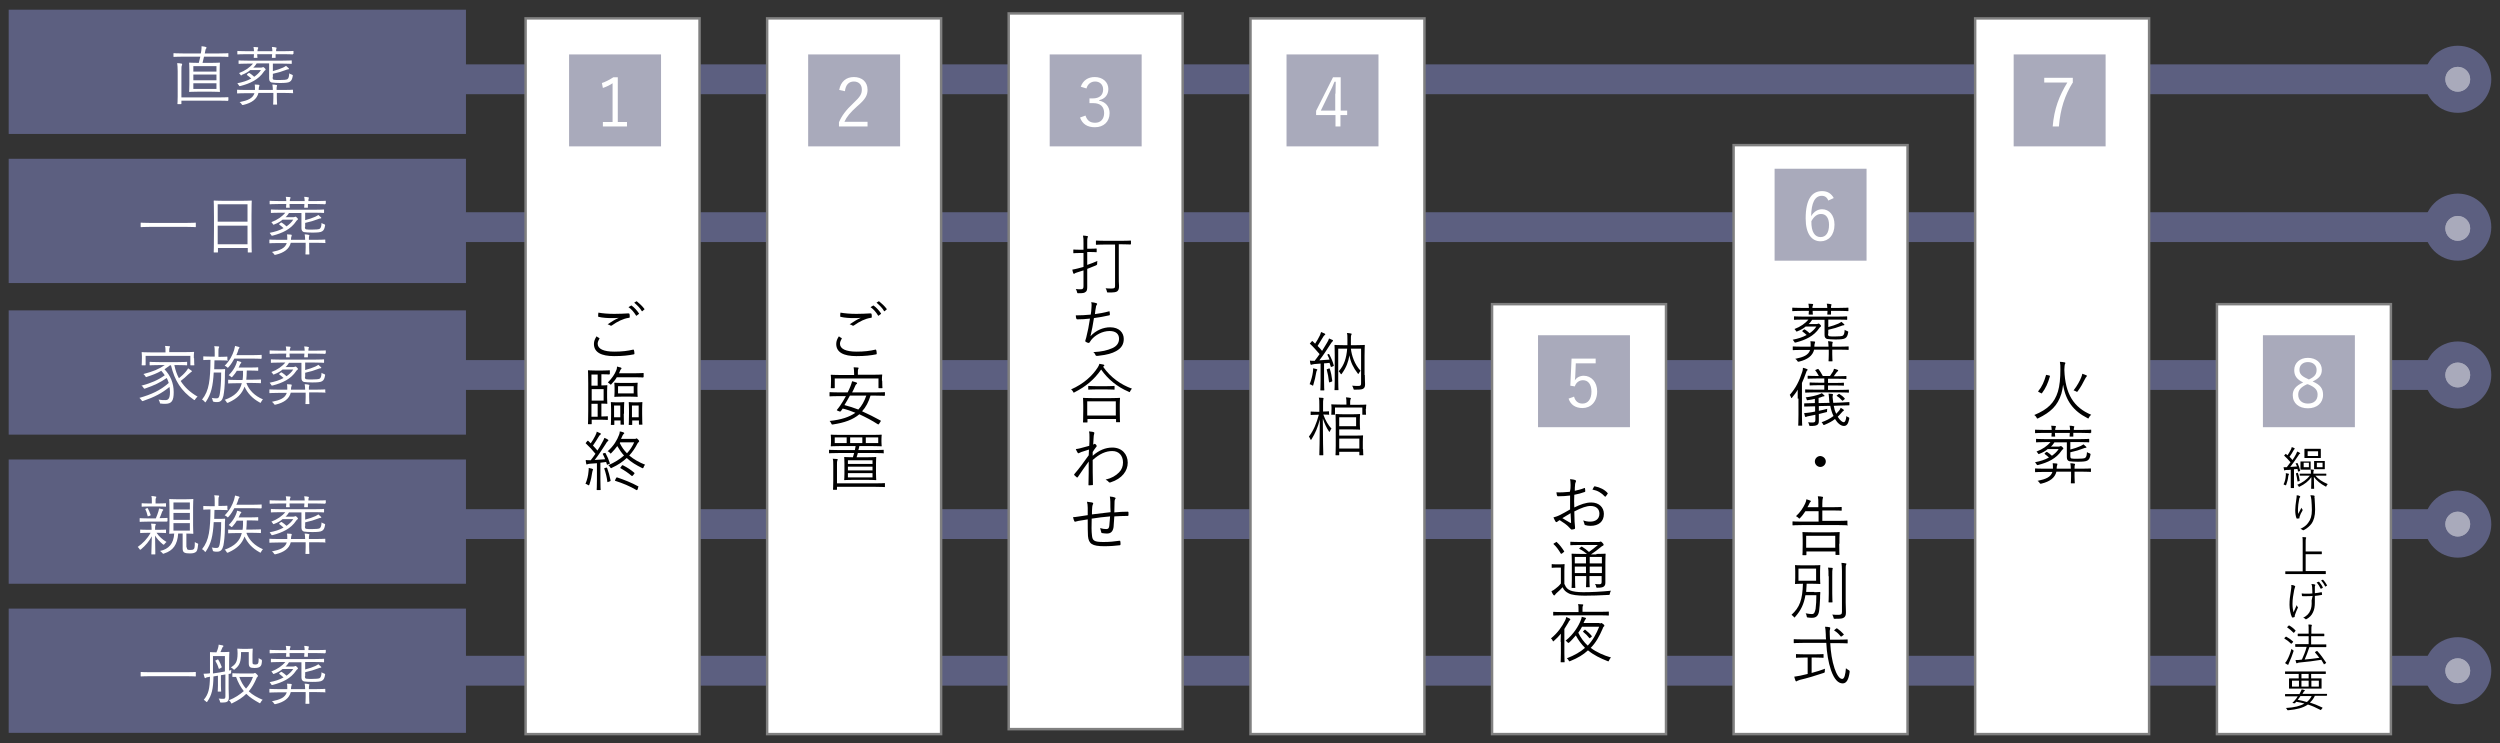 <?xml version="1.0" encoding="utf-8"?>
<!-- Generator: Adobe Illustrator 23.0.1, SVG Export Plug-In . SVG Version: 6.00 Build 0)  -->
<svg version="1.1" id="レイヤー_1" xmlns="http://www.w3.org/2000/svg" xmlns:xlink="http://www.w3.org/1999/xlink" x="0px"
	 y="0px" viewBox="0 0 1006 299" style="enable-background:new 0 0 1006 299;" xml:space="preserve">
<rect x="0" y="0" width="1006" height="299" fill="#333333" stroke="none"/>
<style type="text/css">
	.st0{fill:#5C5F80;}
	.st1{fill:#FFFFFF;}
	.st2{fill:#808080;}
	.st3{opacity:0.39;fill:#232650;}
</style>
<g>
	<rect x="113" y="263.9" class="st0" width="876" height="12"/>
	<g>
		<circle class="st0" cx="989" cy="269.9" r="13.5"/>
	</g>
</g>
<g>
	<rect x="113" y="204.9" class="st0" width="876" height="12"/>
	<g>
		<circle class="st0" cx="989" cy="210.9" r="13.5"/>
	</g>
</g>
<g>
	<rect x="113" y="144.9" class="st0" width="876" height="12"/>
	<g>
		<circle class="st0" cx="989" cy="150.9" r="13.5"/>
	</g>
</g>
<g>
	<rect x="113" y="25.9" class="st0" width="876" height="12"/>
	<g>
		<circle class="st0" cx="989" cy="31.9" r="13.5"/>
	</g>
</g>
<g>
	<rect x="113" y="85.4" class="st0" width="876" height="12"/>
	<g>
		<circle class="st0" cx="989" cy="91.4" r="13.5"/>
	</g>
</g>
<rect x="3.5" y="3.9" class="st0" width="184" height="50"/>
<g>
	<path class="st1" d="M91.9,22.7c0,0.2,0,0.2-0.2,0.2c-0.1,0-1-0.1-3.5-0.1h-6.1c-0.2,0.9-0.4,1.7-0.6,2.5h3.5
		c2.4,0,3.2-0.1,3.3-0.1c0.2,0,0.2,0,0.2,0.2c0,0.1-0.1,0.9-0.1,2.9v5.7c0,2,0.1,2.7,0.1,2.8c0,0.2,0,0.2-0.2,0.2
		c-0.2,0-1-0.1-3.3-0.1h-5.4c-2.4,0-3.2,0.1-3.3,0.1c-0.2,0-0.2,0-0.2-0.2c0-0.1,0.1-0.9,0.1-2.8v-5.7c0-2-0.1-2.7-0.1-2.9
		c0-0.2,0-0.2,0.2-0.2c0.1,0,0.9,0.1,3.3,0.1H80c0.2-0.8,0.4-1.7,0.6-2.5h-7.1c-2.5,0-3.3,0.1-3.5,0.1c-0.2,0-0.2,0-0.2-0.2v-1.1
		c0-0.2,0-0.2,0.2-0.2c0.1,0,1,0.1,3.5,0.1h7.3l0.2-1.1c0.1-0.7,0.1-1.3,0.1-1.8c0.6,0.1,1.2,0.1,1.7,0.3c0.2,0.1,0.3,0.1,0.3,0.3
		c0,0.1-0.1,0.3-0.2,0.4c-0.2,0.2-0.2,0.4-0.3,0.9l-0.2,1h5.8c2.5,0,3.3-0.1,3.5-0.1c0.2,0,0.2,0,0.2,0.2V22.7z M91.8,40.4
		c0,0.2,0,0.2-0.2,0.2c-0.2,0-1-0.1-3.7-0.1H73v1.2c0,0.2,0,0.2-0.2,0.2h-1.2c-0.2,0-0.2,0-0.2-0.2c0-0.1,0.1-0.9,0.1-2.9V28.7
		c0-1.7-0.1-2.4-0.2-3.3c0.7,0,1.2,0.1,1.7,0.2c0.2,0,0.3,0.1,0.3,0.2c0,0.2-0.1,0.3-0.1,0.5C73,26.6,73,27.2,73,28.7v10.5h15
		c2.7,0,3.5-0.1,3.7-0.1c0.2,0,0.2,0,0.2,0.2V40.4z M87.1,26.6h-9.3v2.2h9.3V26.6z M87.1,30h-9.3v2.3h9.3V30z M87.1,33.5h-9.3v2.3
		h9.3V33.5z"/>
	<path class="st1" d="M117.9,21.7c0,0.2,0,0.2-0.2,0.2c-0.2,0-1-0.1-3.4-0.1h-3.4c0,0.8,0,1.2,0,1.3c0,0.2,0,0.2-0.2,0.2h-1.1
		c-0.2,0-0.2,0-0.2-0.2c0-0.1,0-0.5,0.1-1.3h-6c0,0.8,0.1,1.2,0.1,1.3c0,0.2,0,0.2-0.2,0.2h-1.1c-0.2,0-0.2,0-0.2-0.2
		c0-0.1,0-0.5,0.1-1.3h-3.1c-2.4,0-3.3,0.1-3.4,0.1c-0.2,0-0.2,0-0.2-0.2v-1c0-0.2,0-0.2,0.2-0.2c0.1,0,1,0.1,3.4,0.1h3.1
		c0-0.7-0.1-1.1-0.2-1.7c0.6,0,1.1,0.1,1.6,0.1c0.2,0,0.3,0.1,0.3,0.2c0,0.1,0,0.2-0.1,0.4c-0.1,0.2-0.2,0.5-0.2,1h6
		c0-0.6-0.1-1.1-0.2-1.7c0.6,0,1.2,0.1,1.6,0.2c0.2,0,0.3,0.1,0.3,0.2c0,0.1,0,0.2-0.1,0.3c-0.1,0.2-0.1,0.5-0.1,1h3.4
		c2.4,0,3.3-0.1,3.4-0.1c0.2,0,0.2,0,0.2,0.2V21.7z M118,37.3c0,0.2,0,0.2-0.2,0.2c-0.2,0-1-0.1-3.4-0.1h-3v1.8
		c0,1.8,0.1,2.5,0.1,2.7c0,0.2,0,0.2-0.2,0.2h-1.2c-0.2,0-0.2,0-0.2-0.2c0-0.2,0.1-0.9,0.1-2.7v-1.8H104c-0.6,2.5-2.7,4-6,4.8
		c-0.5,0.1-0.5,0.1-0.8-0.3c-0.2-0.4-0.5-0.6-0.8-0.8c3.4-0.7,5.3-1.5,6-3.6H99c-2.5,0-3.3,0.1-3.4,0.1c-0.2,0-0.2,0-0.2-0.2v-1.1
		c0-0.2,0-0.2,0.2-0.2c0.1,0,0.9,0.1,3.4,0.1h3.6c0-0.2,0-0.3,0-0.5c0-0.5,0-1.2-0.1-1.7c0.5,0,1.1,0.1,1.5,0.1
		c0.3,0,0.4,0.1,0.4,0.3c0,0.1-0.1,0.2-0.1,0.4c-0.1,0.2-0.2,0.7-0.2,1.2v0.2h5.7c0-0.9-0.1-1.5-0.2-2.2c0.7,0,1.1,0.1,1.6,0.2
		c0.2,0,0.3,0.1,0.3,0.2c0,0.2-0.1,0.3-0.1,0.4c-0.1,0.2-0.1,0.6-0.1,1.4h3c2.4,0,3.3-0.1,3.4-0.1c0.2,0,0.2,0,0.2,0.2V37.3z
		 M109.7,31.1c0,0.6,0.1,0.9,0.5,1c0.4,0.1,1.4,0.1,2.3,0.1c1.6,0,2.7-0.1,3.1-0.3c0.6-0.4,0.7-1.1,0.8-2.4c0.3,0.2,0.5,0.4,1,0.5
		c0.4,0.2,0.5,0.2,0.4,0.6c-0.2,1.2-0.5,1.9-1.2,2.3c-0.6,0.4-1.9,0.5-4,0.5c-1.4,0-2.5-0.1-3.3-0.2c-0.5-0.2-1-0.5-1-1.6v-6.1h-5
		c-0.4,0.6-0.8,1.2-1.4,1.7h3.2c0.3,0,0.4-0.1,0.5-0.1c0.1-0.1,0.2-0.1,0.3-0.1c0.2,0,0.3,0.1,0.6,0.4c0.3,0.3,0.4,0.4,0.4,0.6
		c0,0.1-0.1,0.2-0.2,0.3c-0.2,0.1-0.3,0.2-0.5,0.5c-2.2,3.3-5.6,4.8-9.4,5.8c-0.5,0.1-0.5,0.1-0.7-0.3c-0.2-0.3-0.5-0.6-0.6-0.8
		c2.1-0.4,4-1,5.6-1.9c-0.5-0.5-1.2-1-1.7-1.4c-0.1-0.1-0.1-0.2,0.1-0.4l0.4-0.3c0.2-0.2,0.3-0.2,0.5-0.1c0.6,0.4,1.3,0.9,1.9,1.5
		c1.1-0.8,2-1.6,2.7-2.7h-4.3c-0.9,0.8-2,1.4-3.3,1.9C97,30.5,97,30.5,96.7,30c-0.2-0.3-0.3-0.4-0.5-0.6c2.4-0.9,4.4-2.3,5.6-3.8
		h-2.1c-2.5,0-3.4,0.1-3.5,0.1c-0.2,0-0.2,0-0.2-0.2v-1c0-0.2,0-0.2,0.2-0.2c0.1,0,1,0.1,3.5,0.1h14c2.5,0,3.4-0.1,3.5-0.1
		c0.2,0,0.2,0,0.2,0.2v1c0,0.2,0,0.2-0.2,0.2c-0.1,0-1-0.1-3.5-0.1h-3.9v3c1.6-0.4,2.9-0.9,4.1-1.4c0.6-0.3,0.9-0.5,1.2-0.7
		c0.4,0.4,0.7,0.6,1,0.9c0.1,0.1,0.2,0.2,0.2,0.3c0,0.1-0.1,0.2-0.3,0.2c-0.3,0-0.6,0.1-1.1,0.3c-1.5,0.6-2.9,1-5.1,1.5V31.1z"/>
</g>
<rect x="3.5" y="63.9" class="st0" width="184" height="50"/>
<g>
	<path class="st1" d="M78.8,91.2c0,0.2,0,0.2-0.2,0.2c-0.1,0-1-0.1-3.4-0.1h-15c-2.5,0-3.3,0.1-3.4,0.1c-0.2,0-0.2,0-0.2-0.2v-1.4
		c0-0.2,0-0.2,0.2-0.2c0.1,0,1,0.1,3.4,0.1h15c2.5,0,3.3-0.1,3.4-0.1c0.2,0,0.2,0,0.2,0.2V91.2z"/>
	<path class="st1" d="M101.2,92.5c0,7.4,0.1,8.7,0.1,8.9c0,0.2,0,0.2-0.2,0.2h-1.2c-0.2,0-0.2,0-0.2-0.2v-1.6h-12v1.6
		c0,0.2,0,0.2-0.2,0.2h-1.3c-0.2,0-0.2,0-0.2-0.2c0-0.2,0.1-1.5,0.1-8.9v-5c0-5-0.1-6.4-0.1-6.6c0-0.2,0-0.2,0.2-0.2
		c0.2,0,1,0.1,3.6,0.1h7.7c2.6,0,3.5-0.1,3.6-0.1c0.2,0,0.2,0,0.2,0.2c0,0.2-0.1,1.5-0.1,5.9V92.5z M99.6,82.2h-12v7h12V82.2z
		 M99.6,90.8h-12v7.5h12V90.8z"/>
	<path class="st1" d="M130.9,82c0,0.2,0,0.2-0.2,0.2c-0.2,0-1-0.1-3.4-0.1h-3.4c0,0.8,0,1.2,0,1.3c0,0.2,0,0.2-0.2,0.2h-1.1
		c-0.2,0-0.2,0-0.2-0.2c0-0.1,0-0.5,0.1-1.3h-6c0,0.8,0.1,1.2,0.1,1.3c0,0.2,0,0.2-0.2,0.2h-1.1c-0.2,0-0.2,0-0.2-0.2
		c0-0.1,0-0.5,0.1-1.3h-3.1c-2.4,0-3.3,0.1-3.4,0.1c-0.2,0-0.2,0-0.2-0.2v-1c0-0.2,0-0.2,0.2-0.2c0.1,0,1,0.1,3.4,0.1h3.1
		c0-0.7-0.1-1.1-0.2-1.7c0.6,0,1.1,0.1,1.6,0.1c0.2,0,0.3,0.1,0.3,0.2c0,0.1,0,0.2-0.1,0.4c-0.1,0.2-0.2,0.5-0.2,1h6
		c0-0.6-0.1-1.1-0.2-1.7c0.6,0,1.2,0.1,1.6,0.2c0.2,0,0.3,0.1,0.3,0.2c0,0.1,0,0.2-0.1,0.3c-0.1,0.2-0.1,0.5-0.1,1h3.4
		c2.4,0,3.3-0.1,3.4-0.1c0.2,0,0.2,0,0.2,0.2V82z M131,97.6c0,0.2,0,0.2-0.2,0.2c-0.2,0-1-0.1-3.4-0.1h-3v1.8c0,1.8,0.1,2.5,0.1,2.7
		c0,0.2,0,0.2-0.2,0.2h-1.2c-0.2,0-0.2,0-0.2-0.2c0-0.2,0.1-0.9,0.1-2.7v-1.8H117c-0.6,2.5-2.7,4-6,4.8c-0.5,0.1-0.5,0.1-0.8-0.3
		c-0.2-0.4-0.5-0.6-0.8-0.8c3.4-0.7,5.3-1.5,6-3.6H112c-2.5,0-3.3,0.1-3.4,0.1c-0.2,0-0.2,0-0.2-0.2v-1.1c0-0.2,0-0.2,0.2-0.2
		c0.1,0,0.9,0.1,3.4,0.1h3.6c0-0.2,0-0.3,0-0.5c0-0.5,0-1.2-0.1-1.7c0.5,0,1.1,0.1,1.5,0.1c0.3,0,0.4,0.1,0.4,0.3
		c0,0.1-0.1,0.2-0.1,0.4c-0.1,0.2-0.2,0.7-0.2,1.2v0.2h5.7c0-0.9-0.1-1.5-0.2-2.2c0.7,0,1.1,0.1,1.6,0.2c0.2,0,0.3,0.1,0.3,0.2
		c0,0.2-0.1,0.3-0.1,0.4c-0.1,0.2-0.1,0.6-0.1,1.4h3c2.4,0,3.2-0.1,3.4-0.1c0.2,0,0.2,0,0.2,0.2V97.6z M122.7,91.3
		c0,0.6,0.1,0.9,0.5,1c0.4,0.1,1.4,0.1,2.3,0.1c1.6,0,2.7-0.1,3.1-0.3c0.6-0.4,0.7-1.1,0.8-2.4c0.3,0.2,0.5,0.4,1,0.5
		c0.4,0.2,0.5,0.2,0.4,0.6c-0.2,1.2-0.5,1.9-1.2,2.3c-0.6,0.4-1.9,0.5-4,0.5c-1.4,0-2.5-0.1-3.3-0.2c-0.5-0.2-1-0.5-1-1.6v-6.1h-5
		c-0.4,0.6-0.8,1.2-1.4,1.7h3.2c0.3,0,0.4-0.1,0.5-0.1c0.1-0.1,0.2-0.1,0.3-0.1c0.2,0,0.3,0.1,0.6,0.4c0.3,0.3,0.4,0.4,0.4,0.6
		c0,0.1-0.1,0.2-0.2,0.3c-0.2,0.1-0.3,0.2-0.5,0.5c-2.2,3.3-5.6,4.8-9.4,5.8c-0.5,0.1-0.5,0.1-0.7-0.3c-0.2-0.3-0.5-0.6-0.6-0.8
		c2.1-0.4,4-1,5.6-1.9c-0.5-0.5-1.2-1-1.7-1.4c-0.1-0.1-0.1-0.2,0.1-0.4l0.4-0.3c0.2-0.2,0.3-0.2,0.5-0.1c0.6,0.4,1.3,0.9,1.9,1.5
		c1.1-0.8,2-1.6,2.7-2.7h-4.3c-0.9,0.8-2,1.4-3.3,1.9c-0.4,0.2-0.4,0.2-0.7-0.3c-0.2-0.3-0.3-0.4-0.5-0.6c2.4-0.9,4.4-2.3,5.6-3.8
		h-2.1c-2.5,0-3.4,0.1-3.5,0.1c-0.2,0-0.2,0-0.2-0.2v-1c0-0.2,0-0.2,0.2-0.2c0.1,0,1,0.1,3.5,0.1h14c2.5,0,3.4-0.1,3.5-0.1
		c0.2,0,0.2,0,0.2,0.2v1c0,0.2,0,0.2-0.2,0.2c-0.1,0-1-0.1-3.5-0.1h-3.9v3c1.6-0.4,2.9-0.9,4.1-1.4c0.6-0.3,0.9-0.5,1.2-0.7
		c0.4,0.4,0.7,0.6,1,0.9c0.1,0.1,0.2,0.2,0.2,0.3c0,0.1-0.1,0.2-0.3,0.2c-0.3,0-0.6,0.1-1.1,0.3c-1.5,0.6-2.9,1-5.1,1.5V91.3z"/>
</g>
<rect x="3.5" y="124.9" class="st0" width="184" height="50"/>
<g>
	<path class="st1" d="M70.2,147.1c0.4,1.9,1,3.6,1.8,5.1c1.1-0.9,2-1.7,2.9-2.8c0.3-0.4,0.6-0.8,0.8-1.2c0.5,0.3,0.9,0.6,1.3,0.9
		c0.2,0.1,0.2,0.2,0.2,0.3c0,0.2-0.2,0.3-0.3,0.3c-0.3,0.2-0.5,0.4-1.2,1c-0.9,0.9-1.8,1.7-3,2.6c1.6,2.5,3.7,4.5,6.8,6.3
		c-0.4,0.3-0.6,0.6-0.9,1c-0.2,0.3-0.2,0.4-0.3,0.4c-0.1,0-0.2-0.1-0.4-0.2c-5-3.5-7.6-7.6-9.1-13.8h-0.4c-0.8,0.6-1.5,1.1-2.2,1.6
		c2.4,2.5,3.7,5.6,3.7,9.2c0,3.5-0.8,4.7-3.5,4.7c-0.5,0-1,0-1.5-0.1c-0.5,0-0.5,0-0.6-0.5c-0.1-0.4-0.3-0.8-0.5-1.1
		c1.1,0.2,2,0.2,2.7,0.2c1,0,1.9-0.3,1.9-3.3c0-0.7-0.1-1.4-0.2-2c-3,2.5-6.1,4.1-10.5,5.6c-0.2,0.1-0.3,0.1-0.4,0.1
		c-0.1,0-0.2-0.1-0.4-0.4c-0.3-0.4-0.5-0.6-0.8-0.9c4.9-1.4,8.4-3,11.8-6c-0.2-0.7-0.5-1.4-0.8-2c-2.8,1.9-4.9,2.9-8.6,4.2
		c-0.2,0.1-0.3,0.1-0.4,0.1c-0.1,0-0.2-0.1-0.4-0.4c-0.2-0.4-0.4-0.6-0.8-0.8c4-1.1,6.6-2.2,9.4-4.2c-0.4-0.6-0.9-1.2-1.4-1.8
		c-1.7,1-3.5,1.7-5.7,2.4c-0.5,0.2-0.5,0.2-0.7-0.2c-0.3-0.4-0.4-0.6-0.8-0.9c3.9-1,6.3-2,8.6-3.6h-2.3c-2.6,0-3.4,0.1-3.6,0.1
		c-0.2,0-0.2,0-0.2-0.2v-1c0-0.2,0-0.2,0.2-0.2c0.2,0,1,0.1,3.6,0.1h7.5c2.6,0,3.5-0.1,3.6-0.1c0.2,0,0.2,0,0.2,0.2v1
		c0,0.2,0,0.2-0.2,0.2c-0.1,0-1-0.1-3.6-0.1H70.2z M78.1,144.1c0,2.2,0.1,2.5,0.1,2.7c0,0.2,0,0.2-0.2,0.2h-1.2
		c-0.2,0-0.2,0-0.2-0.2v-3.6H58.6v3.6c0,0.2,0,0.2-0.2,0.2h-1.2c-0.2,0-0.2,0-0.2-0.2c0-0.2,0.1-0.5,0.1-2.7v-0.8
		c0-0.8-0.1-1.2-0.1-1.4c0-0.2,0-0.2,0.2-0.2c0.2,0,1.1,0.1,3.6,0.1h5.8v-0.3c0-0.9,0-1.6-0.2-2.3c0.6,0,1.3,0.1,1.7,0.1
		c0.2,0,0.3,0.1,0.3,0.2c0,0.2-0.1,0.3-0.2,0.5c-0.1,0.2-0.1,0.6-0.1,1.4v0.3h6.2c2.5,0,3.4-0.1,3.6-0.1c0.2,0,0.2,0,0.2,0.2
		c0,0.2-0.1,0.5-0.1,1.2V144.1z"/>
	<path class="st1" d="M91.7,144.9c0,0.2,0,0.2-0.2,0.2c-0.1,0-0.8-0.1-2.9-0.1h-2.3c0,1.3-0.1,2.5-0.1,3.6h2.6
		c1.2,0,1.5-0.1,1.6-0.1c0.2,0,0.2,0.1,0.2,0.2c-0.1,0.8-0.1,1.7-0.1,3.1c0,3.6-0.3,5.9-0.6,7.5c-0.4,1.7-1.1,2.5-2.5,2.5
		c-0.5,0-0.8,0-1.3-0.1c-0.4-0.1-0.4-0.1-0.5-0.5c-0.1-0.4-0.2-0.9-0.4-1.1c0.7,0.2,1.3,0.2,2,0.2c0.9,0,1.1-0.8,1.3-2.1
		c0.2-1.5,0.5-3.8,0.5-8.3h-3c-0.3,5.4-1,8.6-3.1,11.7c-0.1,0.2-0.2,0.3-0.3,0.3c-0.1,0-0.2-0.1-0.3-0.3c-0.3-0.4-0.6-0.6-1-0.8
		c2.9-3.6,3.3-7.9,3.4-16c-1.9,0-2.5,0.1-2.7,0.1c-0.2,0-0.2,0-0.2-0.2v-1.1c0-0.2,0-0.2,0.2-0.2c0.1,0,0.8,0.1,2.9,0.1h1.5V142
		c0-1.3,0-2-0.2-2.7c0.7,0,1.1,0.1,1.7,0.1c0.2,0,0.3,0.1,0.3,0.2c0,0.2-0.1,0.3-0.2,0.5c-0.1,0.3-0.1,0.7-0.1,1.8v1.7h0.5
		c2.1,0,2.7-0.1,2.9-0.1c0.2,0,0.2,0,0.2,0.2V144.9z M105.2,144.2c0,0.2,0,0.2-0.2,0.2c-0.1,0-0.9-0.1-3.1-0.1h-7.6
		c-0.6,1.1-1.3,2.3-2.3,3.4c-0.2,0.2-0.3,0.3-0.3,0.3c-0.1,0-0.2-0.1-0.4-0.3c-0.3-0.3-0.6-0.4-0.9-0.5c2.2-2.3,3.1-4.2,3.8-6.3
		c0.2-0.7,0.3-1.2,0.4-1.7c0.5,0.1,1.1,0.3,1.5,0.4c0.2,0.1,0.3,0.2,0.3,0.3c0,0.1-0.1,0.2-0.2,0.3c-0.2,0.2-0.3,0.4-0.4,1
		c-0.2,0.6-0.4,1.1-0.7,1.7h6.9c2.3,0,3-0.1,3.1-0.1c0.2,0,0.2,0,0.2,0.2V144.2z M99.2,154.3c1.1,2.8,3.3,5,6.6,6.4
		c-0.3,0.4-0.5,0.6-0.7,1c-0.1,0.3-0.2,0.4-0.3,0.4c-0.1,0-0.2-0.1-0.4-0.2c-2.9-1.6-4.8-3.7-6-6.3c-1,2.8-2.9,4.8-6.5,6.4
		c-0.2,0.1-0.3,0.1-0.4,0.1c-0.2,0-0.2-0.1-0.4-0.4c-0.2-0.4-0.4-0.6-0.7-0.8c4.1-1.5,6.1-3.5,6.9-6.7h-1.9c-2.4,0-3.3,0.1-3.4,0.1
		c-0.2,0-0.2,0-0.2-0.2v-1.1c0-0.2,0-0.2,0.2-0.2c0.1,0,1,0.1,3.4,0.1h2.2c0.2-1.1,0.2-2.3,0.2-3.7h-2.5c-0.4,0.7-1,1.5-1.7,2.3
		c-0.2,0.2-0.3,0.3-0.4,0.3c-0.1,0-0.2-0.1-0.4-0.3c-0.2-0.2-0.5-0.4-0.8-0.5c1.4-1.4,2.4-2.9,2.9-4.2c0.3-0.6,0.4-1.2,0.5-1.6
		c0.5,0.1,1.1,0.3,1.4,0.4c0.2,0.1,0.3,0.2,0.3,0.3c0,0.2-0.1,0.2-0.2,0.3c-0.2,0.2-0.3,0.4-0.5,0.9c-0.1,0.3-0.2,0.5-0.4,0.8h4.6
		c2.3,0,3-0.1,3.1-0.1c0.2,0,0.2,0,0.2,0.2v1c0,0.2,0,0.2-0.2,0.2c-0.2,0-0.9-0.1-3.1-0.1h-1.3c0,1.4-0.1,2.6-0.2,3.7h2.3
		c2.4,0,3.3-0.1,3.4-0.1s0.2,0,0.2,0.2v1.1c0,0.2,0,0.2-0.2,0.2s-1-0.1-3.4-0.1H99.2z"/>
	<path class="st1" d="M130.9,142.2c0,0.2,0,0.2-0.2,0.2c-0.2,0-1-0.1-3.4-0.1h-3.4c0,0.8,0,1.2,0,1.3c0,0.2,0,0.2-0.2,0.2h-1.1
		c-0.2,0-0.2,0-0.2-0.2c0-0.1,0-0.5,0.1-1.3h-6c0,0.8,0.1,1.2,0.1,1.3c0,0.2,0,0.2-0.2,0.2h-1.1c-0.2,0-0.2,0-0.2-0.2
		c0-0.1,0-0.5,0.1-1.3h-3.1c-2.4,0-3.3,0.1-3.4,0.1c-0.2,0-0.2,0-0.2-0.2v-1c0-0.2,0-0.2,0.2-0.2c0.1,0,1,0.1,3.4,0.1h3.1
		c0-0.7-0.1-1.1-0.2-1.7c0.6,0,1.1,0.1,1.6,0.1c0.2,0,0.3,0.1,0.3,0.2c0,0.1,0,0.2-0.1,0.4c-0.1,0.2-0.2,0.5-0.2,1h6
		c0-0.6-0.1-1.1-0.2-1.7c0.6,0,1.2,0.1,1.6,0.2c0.2,0,0.3,0.1,0.3,0.2c0,0.1,0,0.2-0.1,0.3c-0.1,0.2-0.1,0.5-0.1,1h3.4
		c2.4,0,3.3-0.1,3.4-0.1c0.2,0,0.2,0,0.2,0.2V142.2z M131,157.8c0,0.2,0,0.2-0.2,0.2c-0.2,0-1-0.1-3.4-0.1h-3v1.8
		c0,1.8,0.1,2.5,0.1,2.7c0,0.2,0,0.2-0.2,0.2h-1.2c-0.2,0-0.2,0-0.2-0.2c0-0.2,0.1-0.9,0.1-2.7V158H117c-0.6,2.5-2.7,4-6,4.8
		c-0.5,0.1-0.5,0.1-0.8-0.3c-0.2-0.4-0.5-0.6-0.8-0.8c3.4-0.7,5.3-1.5,6-3.6H112c-2.5,0-3.3,0.1-3.4,0.1c-0.2,0-0.2,0-0.2-0.2v-1.1
		c0-0.2,0-0.2,0.2-0.2c0.1,0,0.9,0.1,3.4,0.1h3.6c0-0.2,0-0.3,0-0.5c0-0.5,0-1.2-0.1-1.7c0.5,0,1.1,0.1,1.5,0.1
		c0.3,0,0.4,0.1,0.4,0.3c0,0.1-0.1,0.2-0.1,0.4c-0.1,0.2-0.2,0.7-0.2,1.2v0.2h5.7c0-0.9-0.1-1.5-0.2-2.2c0.7,0,1.1,0.1,1.6,0.2
		c0.2,0,0.3,0.1,0.3,0.2c0,0.2-0.1,0.3-0.1,0.4c-0.1,0.2-0.1,0.6-0.1,1.4h3c2.4,0,3.2-0.1,3.4-0.1c0.2,0,0.2,0,0.2,0.2V157.8z
		 M122.7,151.6c0,0.6,0.1,0.9,0.5,1c0.4,0.1,1.4,0.1,2.3,0.1c1.6,0,2.7-0.1,3.1-0.3c0.6-0.4,0.7-1.1,0.8-2.4c0.3,0.2,0.5,0.4,1,0.5
		c0.4,0.2,0.5,0.2,0.4,0.6c-0.2,1.2-0.5,1.9-1.2,2.3c-0.6,0.4-1.9,0.5-4,0.5c-1.4,0-2.5-0.1-3.3-0.2c-0.5-0.2-1-0.5-1-1.6v-6.1h-5
		c-0.4,0.6-0.8,1.2-1.4,1.7h3.2c0.3,0,0.4-0.1,0.5-0.1c0.1-0.1,0.2-0.1,0.3-0.1c0.2,0,0.3,0.1,0.6,0.4c0.3,0.3,0.4,0.4,0.4,0.6
		c0,0.1-0.1,0.2-0.2,0.3c-0.2,0.1-0.3,0.2-0.5,0.5c-2.2,3.3-5.6,4.8-9.4,5.8c-0.5,0.1-0.5,0.1-0.7-0.3c-0.2-0.3-0.5-0.6-0.6-0.8
		c2.1-0.4,4-1,5.6-1.9c-0.5-0.5-1.2-1-1.7-1.4c-0.1-0.1-0.1-0.2,0.1-0.4l0.4-0.3c0.2-0.2,0.3-0.2,0.5-0.1c0.6,0.4,1.3,0.9,1.9,1.5
		c1.1-0.8,2-1.6,2.7-2.7h-4.3c-0.9,0.8-2,1.4-3.3,1.9c-0.4,0.2-0.4,0.2-0.7-0.3c-0.2-0.3-0.3-0.4-0.5-0.6c2.4-0.9,4.4-2.3,5.6-3.8
		h-2.1c-2.5,0-3.4,0.1-3.5,0.1c-0.2,0-0.2,0-0.2-0.2v-1c0-0.2,0-0.2,0.2-0.2c0.1,0,1,0.1,3.5,0.1h14c2.5,0,3.4-0.1,3.5-0.1
		c0.2,0,0.2,0,0.2,0.2v1c0,0.2,0,0.2-0.2,0.2c-0.1,0-1-0.1-3.5-0.1h-3.9v3c1.6-0.4,2.9-0.9,4.1-1.4c0.6-0.3,0.9-0.5,1.2-0.7
		c0.4,0.4,0.7,0.6,1,0.9c0.1,0.1,0.2,0.2,0.2,0.3c0,0.1-0.1,0.2-0.3,0.2c-0.3,0-0.6,0.1-1.1,0.3c-1.5,0.6-2.9,1-5.1,1.5V151.6z"/>
</g>
<rect x="3.5" y="184.9" class="st0" width="184" height="50"/>
<g>
	<path class="st1" d="M62.9,214.3c1.2,1.7,2.5,2.8,4.1,3.8c-0.3,0.3-0.5,0.4-0.8,0.8c-0.1,0.2-0.2,0.3-0.3,0.3
		c-0.1,0-0.2-0.1-0.4-0.2c-1.3-1.1-2.2-2-3.1-3.5c0,2.8,0.1,6.4,0.1,7.4c0,0.2,0,0.2-0.2,0.2h-1.2c-0.2,0-0.2,0-0.2-0.2
		c0-0.9,0.1-4.3,0.2-7.1c-1.1,2-2.5,3.7-4.3,5.2c-0.2,0.2-0.3,0.2-0.4,0.2c-0.1,0-0.2-0.1-0.3-0.3c-0.2-0.3-0.4-0.6-0.7-0.8
		c2-1.4,3.9-3.3,5.2-5.7h-1c-2.2,0-2.9,0.1-3,0.1c-0.2,0-0.2,0-0.2-0.2v-1c0-0.2,0-0.2,0.2-0.2c0.1,0,0.8,0.1,3,0.1h1.4v-0.4
		c0-0.8-0.1-1.5-0.2-2.1c0.6,0,1.1,0.1,1.6,0.1c0.2,0,0.3,0.1,0.3,0.2c0,0.2-0.1,0.3-0.2,0.5c-0.1,0.3-0.1,0.7-0.1,1.4v0.3h1.2
		c2.2,0,2.8-0.1,3-0.1c0.2,0,0.2,0,0.2,0.2v1c0,0.2,0,0.2-0.2,0.2c-0.2,0-0.8-0.1-3-0.1H62.9z M67.3,209.7c0,0.2,0,0.2-0.2,0.2
		c-0.1,0-0.8,0-3.1,0h-4.5c-2.3,0-3,0.1-3.1,0.1c-0.2,0-0.2,0-0.2-0.2v-1.1c0-0.2,0-0.2,0.2-0.2c0.1,0,0.9,0.1,3.1,0.1h3.2
		c0.4-1,0.8-1.9,1.1-3c0.1-0.3,0.1-0.7,0.2-1c0.5,0.1,1,0.2,1.4,0.3c0.2,0.1,0.3,0.2,0.3,0.3c0,0.1-0.1,0.2-0.2,0.3
		c-0.2,0.2-0.2,0.3-0.3,0.5c-0.3,0.9-0.6,1.7-1,2.5c2.2,0,2.9-0.1,3-0.1c0.2,0,0.2,0,0.2,0.2V209.7z M66.8,203.7
		c0,0.2,0,0.2-0.2,0.2c-0.2,0-0.8-0.1-2.9-0.1h-3.6c-2.1,0-2.8,0.1-2.9,0.1c-0.2,0-0.2,0-0.2-0.2v-1c0-0.2,0-0.2,0.2-0.2
		c0.1,0,0.8,0.1,2.9,0.1h1v-1.1c0-0.7,0-1.3-0.2-1.9c0.6,0,1.2,0.1,1.7,0.2c0.2,0,0.3,0.1,0.3,0.2c0,0.2-0.1,0.3-0.2,0.5
		c-0.1,0.3-0.1,0.5-0.1,1.1v1h1.1c2.1,0,2.7-0.1,2.9-0.1c0.2,0,0.2,0,0.2,0.2V203.7z M59.1,204.5c0.2-0.1,0.3-0.1,0.4,0.1
		c0.4,0.7,0.8,1.7,1.1,2.5c0.1,0.2,0,0.3-0.2,0.4l-0.6,0.2c-0.3,0.1-0.4,0.1-0.4-0.1c-0.2-0.8-0.5-1.9-0.9-2.6
		c-0.1-0.2-0.1-0.2,0.2-0.3L59.1,204.5z M75.2,220.3c0,0.6,0.1,0.7,0.4,0.9c0.3,0.1,0.6,0.1,1.1,0.1c0.6,0,1-0.1,1.2-0.3
		c0.3-0.2,0.5-0.5,0.5-2.9c0.2,0.2,0.6,0.4,0.9,0.5c0.5,0.2,0.5,0.2,0.4,0.7c-0.2,2.1-0.5,2.6-1,2.9c-0.5,0.3-1,0.5-2.3,0.5
		c-0.9,0-1.7-0.1-2.1-0.3c-0.5-0.2-0.8-0.7-0.8-1.6v-6.1h-1.8c-0.3,4.5-2.1,6.9-5.6,8c-0.4,0.2-0.5,0.2-0.8-0.2
		c-0.3-0.3-0.5-0.5-0.9-0.8c3.5-0.7,5.5-3,5.7-7c-1.3,0-1.7,0.1-1.8,0.1c-0.2,0-0.2,0-0.2-0.2c0-0.2,0.1-1,0.1-3.2v-7.2
		c0-2.3-0.1-3.1-0.1-3.2c0-0.2,0-0.2,0.2-0.2c0.1,0,0.8,0.1,2.9,0.1h3.5c2.1,0,2.8-0.1,2.9-0.1c0.2,0,0.2,0,0.2,0.2
		c0,0.1-0.1,1-0.1,3.2v7.2c0,2.2,0.1,3.1,0.1,3.2c0,0.2,0,0.2-0.2,0.2c-0.2,0-0.8-0.1-2.6-0.1V220.3z M76.4,202.2h-6.6v2.8h6.6
		V202.2z M76.4,206.4h-6.6v2.8h6.6V206.4z M76.4,210.5h-6.6v3h6.6V210.5z"/>
	<path class="st1" d="M91.7,205.1c0,0.2,0,0.2-0.2,0.2c-0.1,0-0.8-0.1-2.9-0.1h-2.3c0,1.3-0.1,2.5-0.1,3.6h2.6
		c1.2,0,1.5-0.1,1.6-0.1c0.2,0,0.2,0.1,0.2,0.2c-0.1,0.8-0.1,1.7-0.1,3.1c0,3.6-0.3,5.9-0.6,7.5c-0.4,1.7-1.1,2.5-2.5,2.5
		c-0.5,0-0.8,0-1.3-0.1c-0.4-0.1-0.4-0.1-0.5-0.5c-0.1-0.4-0.2-0.9-0.4-1.1c0.7,0.2,1.3,0.2,2,0.2c0.9,0,1.1-0.8,1.3-2.1
		c0.2-1.5,0.5-3.8,0.5-8.3h-3c-0.3,5.4-1,8.6-3.1,11.7c-0.1,0.2-0.2,0.3-0.3,0.3c-0.1,0-0.2-0.1-0.3-0.3c-0.3-0.4-0.6-0.6-1-0.8
		c2.9-3.6,3.3-7.9,3.4-16c-1.9,0-2.5,0.1-2.7,0.1c-0.2,0-0.2,0-0.2-0.2v-1.1c0-0.2,0-0.2,0.2-0.2c0.1,0,0.8,0.1,2.9,0.1h1.5v-1.7
		c0-1.3,0-2-0.2-2.7c0.7,0,1.1,0.1,1.7,0.1c0.2,0,0.3,0.1,0.3,0.2c0,0.2-0.1,0.3-0.2,0.5c-0.1,0.3-0.1,0.7-0.1,1.8v1.7h0.5
		c2.1,0,2.7-0.1,2.9-0.1c0.2,0,0.2,0,0.2,0.2V205.1z M105.2,204.4c0,0.2,0,0.2-0.2,0.2c-0.1,0-0.9-0.1-3.1-0.1h-7.6
		c-0.6,1.1-1.3,2.3-2.3,3.4c-0.2,0.2-0.3,0.3-0.3,0.3c-0.1,0-0.2-0.1-0.4-0.3c-0.3-0.3-0.6-0.4-0.9-0.5c2.2-2.3,3.1-4.2,3.8-6.3
		c0.2-0.7,0.3-1.2,0.4-1.7c0.5,0.1,1.1,0.3,1.5,0.4c0.2,0.1,0.3,0.2,0.3,0.3c0,0.1-0.1,0.2-0.2,0.3c-0.2,0.2-0.3,0.4-0.4,1
		c-0.2,0.6-0.4,1.1-0.7,1.7h6.9c2.3,0,3-0.1,3.1-0.1c0.2,0,0.2,0,0.2,0.2V204.4z M99.2,214.6c1.1,2.8,3.3,5,6.6,6.4
		c-0.3,0.4-0.5,0.6-0.7,1c-0.1,0.3-0.2,0.4-0.3,0.4c-0.1,0-0.2-0.1-0.4-0.2c-2.9-1.6-4.8-3.7-6-6.3c-1,2.8-2.9,4.8-6.5,6.4
		c-0.2,0.1-0.3,0.1-0.4,0.1c-0.2,0-0.2-0.1-0.4-0.4c-0.2-0.4-0.4-0.6-0.7-0.8c4.1-1.5,6.1-3.5,6.9-6.7h-1.9c-2.4,0-3.3,0.1-3.4,0.1
		c-0.2,0-0.2,0-0.2-0.2v-1.1c0-0.2,0-0.2,0.2-0.2c0.1,0,1,0.1,3.4,0.1h2.2c0.2-1.1,0.2-2.3,0.2-3.7h-2.5c-0.4,0.7-1,1.5-1.7,2.3
		c-0.2,0.2-0.3,0.3-0.4,0.3c-0.1,0-0.2-0.1-0.4-0.3c-0.2-0.2-0.5-0.4-0.8-0.5c1.4-1.4,2.4-2.9,2.9-4.2c0.3-0.6,0.4-1.2,0.5-1.6
		c0.5,0.1,1.1,0.3,1.4,0.4c0.2,0.1,0.3,0.2,0.3,0.3c0,0.2-0.1,0.2-0.2,0.3c-0.2,0.2-0.3,0.4-0.5,0.9c-0.1,0.3-0.2,0.5-0.4,0.8h4.6
		c2.3,0,3-0.1,3.1-0.1c0.2,0,0.2,0,0.2,0.2v1c0,0.2,0,0.2-0.2,0.2c-0.2,0-0.9-0.1-3.1-0.1h-1.3c0,1.4-0.1,2.6-0.2,3.7h2.3
		c2.4,0,3.3-0.1,3.4-0.1s0.2,0,0.2,0.2v1.1c0,0.2,0,0.2-0.2,0.2s-1-0.1-3.4-0.1H99.2z"/>
	<path class="st1" d="M130.9,202.5c0,0.2,0,0.2-0.2,0.2c-0.2,0-1-0.1-3.4-0.1h-3.4c0,0.8,0,1.2,0,1.3c0,0.2,0,0.2-0.2,0.2h-1.1
		c-0.2,0-0.2,0-0.2-0.2c0-0.1,0-0.5,0.1-1.3h-6c0,0.8,0.1,1.2,0.1,1.3c0,0.2,0,0.2-0.2,0.2h-1.1c-0.2,0-0.2,0-0.2-0.2
		c0-0.1,0-0.5,0.1-1.3h-3.1c-2.4,0-3.3,0.1-3.4,0.1c-0.2,0-0.2,0-0.2-0.2v-1c0-0.2,0-0.2,0.2-0.2c0.1,0,1,0.1,3.4,0.1h3.1
		c0-0.7-0.1-1.1-0.2-1.7c0.6,0,1.1,0.1,1.6,0.1c0.2,0,0.3,0.1,0.3,0.2c0,0.1,0,0.2-0.1,0.4c-0.1,0.2-0.2,0.5-0.2,1h6
		c0-0.6-0.1-1.1-0.2-1.7c0.6,0,1.2,0.1,1.6,0.2c0.2,0,0.3,0.1,0.3,0.2c0,0.1,0,0.2-0.1,0.3c-0.1,0.2-0.1,0.5-0.1,1h3.4
		c2.4,0,3.3-0.1,3.4-0.1c0.2,0,0.2,0,0.2,0.2V202.5z M131,218.1c0,0.2,0,0.2-0.2,0.2c-0.2,0-1-0.1-3.4-0.1h-3v1.8
		c0,1.8,0.1,2.5,0.1,2.7c0,0.2,0,0.2-0.2,0.2h-1.2c-0.2,0-0.2,0-0.2-0.2c0-0.2,0.1-0.9,0.1-2.7v-1.8H117c-0.6,2.5-2.7,4-6,4.8
		c-0.5,0.1-0.5,0.1-0.8-0.3c-0.2-0.4-0.5-0.6-0.8-0.8c3.4-0.7,5.3-1.5,6-3.6H112c-2.5,0-3.3,0.1-3.4,0.1c-0.2,0-0.2,0-0.2-0.2V217
		c0-0.2,0-0.2,0.2-0.2c0.1,0,0.9,0.1,3.4,0.1h3.6c0-0.2,0-0.3,0-0.5c0-0.5,0-1.2-0.1-1.7c0.5,0,1.1,0.1,1.5,0.1
		c0.3,0,0.4,0.1,0.4,0.3c0,0.1-0.1,0.2-0.1,0.4c-0.1,0.2-0.2,0.7-0.2,1.2v0.2h5.7c0-0.9-0.1-1.5-0.2-2.2c0.7,0,1.1,0.1,1.6,0.2
		c0.2,0,0.3,0.1,0.3,0.2c0,0.2-0.1,0.3-0.1,0.4c-0.1,0.2-0.1,0.6-0.1,1.4h3c2.4,0,3.2-0.1,3.4-0.1c0.2,0,0.2,0,0.2,0.2V218.1z
		 M122.7,211.8c0,0.6,0.1,0.9,0.5,1c0.4,0.1,1.4,0.1,2.3,0.1c1.6,0,2.7-0.1,3.1-0.3c0.6-0.4,0.7-1.1,0.8-2.4c0.3,0.2,0.5,0.4,1,0.5
		c0.4,0.2,0.5,0.2,0.4,0.6c-0.2,1.2-0.5,1.9-1.2,2.3c-0.6,0.4-1.9,0.5-4,0.5c-1.4,0-2.5-0.1-3.3-0.2c-0.5-0.2-1-0.5-1-1.6v-6.1h-5
		c-0.4,0.6-0.8,1.2-1.4,1.7h3.2c0.3,0,0.4-0.1,0.5-0.1c0.1-0.1,0.2-0.1,0.3-0.1c0.2,0,0.3,0.1,0.6,0.4c0.3,0.3,0.4,0.4,0.4,0.6
		c0,0.1-0.1,0.2-0.2,0.3c-0.2,0.1-0.3,0.2-0.5,0.5c-2.2,3.3-5.6,4.8-9.4,5.8c-0.5,0.1-0.5,0.1-0.7-0.3c-0.2-0.3-0.5-0.6-0.6-0.8
		c2.1-0.4,4-1,5.6-1.9c-0.5-0.5-1.2-1-1.7-1.4c-0.1-0.1-0.1-0.2,0.1-0.4l0.4-0.3c0.2-0.2,0.3-0.2,0.5-0.1c0.6,0.4,1.3,0.9,1.9,1.5
		c1.1-0.8,2-1.6,2.7-2.7h-4.3c-0.9,0.8-2,1.4-3.3,1.9c-0.4,0.2-0.4,0.2-0.7-0.3c-0.2-0.3-0.3-0.4-0.5-0.6c2.4-0.9,4.4-2.3,5.6-3.8
		h-2.1c-2.5,0-3.4,0.1-3.5,0.1c-0.2,0-0.2,0-0.2-0.2v-1c0-0.2,0-0.2,0.2-0.2c0.1,0,1,0.1,3.5,0.1h14c2.5,0,3.4-0.1,3.5-0.1
		c0.2,0,0.2,0,0.2,0.2v1c0,0.2,0,0.2-0.2,0.2c-0.1,0-1-0.1-3.5-0.1h-3.9v3c1.6-0.4,2.9-0.9,4.1-1.4c0.6-0.3,0.9-0.5,1.2-0.7
		c0.4,0.4,0.7,0.6,1,0.9c0.1,0.1,0.2,0.2,0.2,0.3c0,0.1-0.1,0.2-0.3,0.2c-0.3,0-0.6,0.1-1.1,0.3c-1.5,0.6-2.9,1-5.1,1.5V211.8z"/>
</g>
<rect x="3.5" y="244.9" class="st0" width="184" height="50"/>
<g>
	<path class="st1" d="M78.8,272c0,0.2,0,0.2-0.2,0.2c-0.1,0-1-0.1-3.4-0.1h-15c-2.5,0-3.3,0.1-3.4,0.1c-0.2,0-0.2,0-0.2-0.2v-1.4
		c0-0.2,0-0.2,0.2-0.2c0.1,0,1,0.1,3.4,0.1h15c2.5,0,3.3-0.1,3.4-0.1c0.2,0,0.2,0,0.2,0.2V272z"/>
	<path class="st1" d="M91.9,269.9c0.4-0.1,0.8-0.2,1.2-0.3c-0.1,0.2-0.1,0.6-0.1,0.9c0,0.5,0,0.5-0.5,0.6c-0.2,0.1-0.4,0.1-0.5,0.1
		v5.9c0,1.2,0.1,2.4,0.1,3.5c0,0.8-0.2,1.4-0.6,1.7c-0.4,0.3-1,0.4-2.4,0.4c-0.5,0-0.5,0-0.6-0.5c-0.1-0.4-0.3-0.8-0.5-1.1
		c0.8,0.1,1.4,0.1,2,0.1c0.4,0,0.7-0.2,0.7-0.9v-8.9l-1.8,0.3v4.2c0,1.5,0.1,2.1,0.1,2.2c0,0.2,0,0.2-0.2,0.2h-1
		c-0.2,0-0.2,0-0.2-0.2c0-0.1,0.1-0.7,0.1-2.2v-4l-1.8,0.3c-0.1,5.1-0.7,7.5-2.4,10c-0.1,0.2-0.2,0.3-0.3,0.3
		c-0.1,0-0.2-0.1-0.3-0.2c-0.3-0.3-0.6-0.5-0.9-0.7c1.9-2.3,2.4-4.4,2.5-9.3l-0.4,0.1c-0.8,0.1-1,0.2-1.2,0.3
		c-0.2,0.1-0.2,0.2-0.3,0.2c-0.1,0-0.2-0.1-0.3-0.3c-0.1-0.4-0.3-1-0.4-1.5c0.6,0,1.1,0,2.1-0.1l0.5-0.1v-4.9c0-2.2,0-3.2,0-3.4
		c0-0.2,0-0.2,0.2-0.2c0.2,0,0.7,0.1,2.4,0.1c0.3-0.6,0.4-1,0.6-1.6c0.2-0.5,0.2-0.9,0.3-1.5c0.5,0.1,1.1,0.2,1.6,0.3
		c0.2,0.1,0.3,0.1,0.3,0.3c0,0.2-0.1,0.2-0.2,0.3c-0.1,0.1-0.3,0.3-0.3,0.5c-0.3,0.6-0.5,1.1-0.7,1.6h1c1.7,0,2.3-0.1,2.4-0.1
		c0.2,0,0.2,0,0.2,0.2c0,0.1-0.1,1.2-0.1,3.4V269.9z M90.5,264h-4.8v5.3c0,0.6,0,1.2,0,1.7c1.6-0.2,3.2-0.5,4.8-0.8V264z
		 M87.5,265.4c0.2-0.1,0.2-0.1,0.3,0c0.6,0.9,1.1,2.1,1.4,2.9c0.1,0.2,0.1,0.2-0.2,0.4l-0.5,0.3c-0.3,0.2-0.4,0.2-0.5,0
		c-0.3-1.1-0.8-2.2-1.3-3c-0.1-0.2-0.1-0.2,0.2-0.3L87.5,265.4z M101.8,271c0.2,0,0.4,0,0.5-0.1c0.1-0.1,0.2-0.1,0.3-0.1
		c0.2,0,0.3,0.1,0.7,0.5c0.4,0.4,0.5,0.5,0.5,0.7c0,0.1-0.1,0.2-0.2,0.4c-0.2,0.1-0.3,0.2-0.5,0.8c-0.8,1.8-1.7,3.5-3,5
		c1.6,1.5,3.5,2.5,5.6,3.4c-0.3,0.3-0.6,0.6-0.8,1c-0.1,0.3-0.2,0.4-0.3,0.4c-0.1,0-0.2-0.1-0.4-0.2c-1.8-1-3.6-2.1-5.1-3.6
		c-1.4,1.4-3.2,2.6-5.5,3.7c-0.2,0.1-0.3,0.2-0.4,0.2c-0.1,0-0.2-0.1-0.3-0.4c-0.2-0.4-0.5-0.7-0.8-0.9c2.5-1,4.4-2.3,6-3.7
		c-1.2-1.5-2.3-3.4-3.1-5.7c-0.9,0-1.2,0-1.3,0c-0.2,0-0.2,0-0.2-0.2v-1.1c0-0.2,0-0.2,0.2-0.2c0.1,0,0.8,0.1,3,0.1H101.8z
		 M101.6,266.1c0,0.6,0,0.9,0.2,1.1c0.2,0.1,0.4,0.2,0.9,0.2c0.6,0,1-0.2,1.1-0.4c0.2-0.3,0.3-0.9,0.3-2.2c0.3,0.3,0.6,0.4,1,0.6
		c0.3,0.1,0.3,0.2,0.3,0.7c-0.1,1.1-0.2,1.7-0.7,2.1c-0.4,0.4-1.1,0.6-2.3,0.6c-0.9,0-1.4-0.1-1.7-0.3c-0.5-0.3-0.6-0.9-0.6-1.8
		v-4.3H97c0,3.8-0.5,5.3-2.4,6.8c-0.2,0.2-0.3,0.3-0.4,0.3c-0.1,0-0.2-0.1-0.4-0.3c-0.3-0.3-0.6-0.5-0.9-0.6
		c1.7-1.2,2.7-1.9,2.7-5.7c0-1.1-0.1-1.6-0.1-1.7c0-0.2,0-0.2,0.2-0.2c0.2,0,0.5,0.1,2,0.1h1.8c1.4,0,1.8-0.1,2-0.1
		c0.2,0,0.2,0,0.2,0.2c0,0.2-0.1,0.8-0.1,2.2V266.1z M96.3,272.4c0.7,1.9,1.6,3.5,2.7,4.7c1.3-1.4,2.2-3,2.8-4.7H96.3z"/>
	<path class="st1" d="M130.9,262.7c0,0.2,0,0.2-0.2,0.2c-0.2,0-1-0.1-3.4-0.1h-3.4c0,0.8,0,1.2,0,1.3c0,0.2,0,0.2-0.2,0.2h-1.1
		c-0.2,0-0.2,0-0.2-0.2c0-0.1,0-0.5,0.1-1.3h-6c0,0.8,0.1,1.2,0.1,1.3c0,0.2,0,0.2-0.2,0.2h-1.1c-0.2,0-0.2,0-0.2-0.2
		c0-0.1,0-0.5,0.1-1.3h-3.1c-2.4,0-3.3,0.1-3.4,0.1c-0.2,0-0.2,0-0.2-0.2v-1c0-0.2,0-0.2,0.2-0.2c0.1,0,1,0.1,3.4,0.1h3.1
		c0-0.7-0.1-1.1-0.2-1.7c0.6,0,1.1,0.1,1.6,0.1c0.2,0,0.3,0.1,0.3,0.2c0,0.1,0,0.2-0.1,0.4c-0.1,0.2-0.2,0.5-0.2,1h6
		c0-0.6-0.1-1.1-0.2-1.7c0.6,0,1.2,0.1,1.6,0.2c0.2,0,0.3,0.1,0.3,0.2c0,0.1,0,0.2-0.1,0.3c-0.1,0.2-0.1,0.5-0.1,1h3.4
		c2.4,0,3.3-0.1,3.4-0.1c0.2,0,0.2,0,0.2,0.2V262.7z M131,278.4c0,0.2,0,0.2-0.2,0.2c-0.2,0-1-0.1-3.4-0.1h-3v1.8
		c0,1.8,0.1,2.5,0.1,2.7c0,0.2,0,0.2-0.2,0.2h-1.2c-0.2,0-0.2,0-0.2-0.2c0-0.2,0.1-0.9,0.1-2.7v-1.8H117c-0.6,2.5-2.7,4-6,4.8
		c-0.5,0.1-0.5,0.1-0.8-0.3c-0.2-0.4-0.5-0.6-0.8-0.8c3.4-0.7,5.3-1.5,6-3.6H112c-2.5,0-3.3,0.1-3.4,0.1c-0.2,0-0.2,0-0.2-0.2v-1.1
		c0-0.2,0-0.2,0.2-0.2c0.1,0,0.9,0.1,3.4,0.1h3.6c0-0.2,0-0.3,0-0.5c0-0.5,0-1.2-0.1-1.7c0.5,0,1.1,0.1,1.5,0.1
		c0.3,0,0.4,0.1,0.4,0.3c0,0.1-0.1,0.2-0.1,0.4c-0.1,0.2-0.2,0.7-0.2,1.2v0.2h5.7c0-0.9-0.1-1.5-0.2-2.2c0.7,0,1.1,0.1,1.6,0.2
		c0.2,0,0.3,0.1,0.3,0.2c0,0.2-0.1,0.3-0.1,0.4c-0.1,0.2-0.1,0.6-0.1,1.4h3c2.4,0,3.2-0.1,3.4-0.1c0.2,0,0.2,0,0.2,0.2V278.4z
		 M122.7,272.1c0,0.6,0.1,0.9,0.5,1c0.4,0.1,1.4,0.1,2.3,0.1c1.6,0,2.7-0.1,3.1-0.3c0.6-0.4,0.7-1.1,0.8-2.4c0.3,0.2,0.5,0.4,1,0.5
		c0.4,0.2,0.5,0.2,0.4,0.6c-0.2,1.2-0.5,1.9-1.2,2.3c-0.6,0.4-1.9,0.5-4,0.5c-1.4,0-2.5-0.1-3.3-0.2c-0.5-0.2-1-0.5-1-1.6v-6.1h-5
		c-0.4,0.6-0.8,1.2-1.4,1.7h3.2c0.3,0,0.4-0.1,0.5-0.1c0.1-0.1,0.2-0.1,0.3-0.1c0.2,0,0.3,0.1,0.6,0.4c0.3,0.3,0.4,0.4,0.4,0.6
		c0,0.1-0.1,0.2-0.2,0.3c-0.2,0.1-0.3,0.2-0.5,0.5c-2.2,3.3-5.6,4.8-9.4,5.8c-0.5,0.1-0.5,0.1-0.7-0.3c-0.2-0.3-0.5-0.6-0.6-0.8
		c2.1-0.4,4-1,5.6-1.9c-0.5-0.5-1.2-1-1.7-1.4c-0.1-0.1-0.1-0.2,0.1-0.4l0.4-0.3c0.2-0.2,0.3-0.2,0.5-0.1c0.6,0.4,1.3,0.9,1.9,1.5
		c1.1-0.8,2-1.6,2.7-2.7h-4.3c-0.9,0.8-2,1.4-3.3,1.9c-0.4,0.2-0.4,0.2-0.7-0.3c-0.2-0.3-0.3-0.4-0.5-0.6c2.4-0.9,4.4-2.3,5.6-3.8
		h-2.1c-2.5,0-3.4,0.1-3.5,0.1c-0.2,0-0.2,0-0.2-0.2v-1c0-0.2,0-0.2,0.2-0.2c0.1,0,1,0.1,3.5,0.1h14c2.5,0,3.4-0.1,3.5-0.1
		c0.2,0,0.2,0,0.2,0.2v1c0,0.2,0,0.2-0.2,0.2c-0.1,0-1-0.1-3.5-0.1h-3.9v3c1.6-0.4,2.9-0.9,4.1-1.4c0.6-0.3,0.9-0.5,1.2-0.7
		c0.4,0.4,0.7,0.6,1,0.9c0.1,0.1,0.2,0.2,0.2,0.3c0,0.1-0.1,0.2-0.3,0.2c-0.3,0-0.6,0.1-1.1,0.3c-1.5,0.6-2.9,1-5.1,1.5V272.1z"/>
</g>
<g>
	<g>
		<rect x="211.5" y="7.4" class="st1" width="70" height="288"/>
		<path class="st2" d="M282,295.9h-71V6.9h71V295.9z M212,294.9h69V7.9h-69V294.9z"/>
	</g>
	<g>
		<path d="M241.1,136c0.2,0.1,0.2,0.2,0.1,0.3c-0.3,0.5-0.7,1.3-0.7,2c0,2.1,2.4,3.2,6.7,3.2c3,0,5.5-0.3,7.5-0.8
			c0.2-0.1,0.3,0,0.4,0.2c0.1,0.3,0.2,0.9,0.2,1.4c0,0.2-0.1,0.3-0.3,0.3c-2,0.4-4.3,0.7-7.9,0.7c-5.1,0-8.1-1.5-8.1-4.9
			c0-1.1,0.4-2.1,1.1-3.1C240.3,135.6,240.7,135.8,241.1,136z M247.2,126.3c1.9,0,4-0.1,5.7-0.2c0.2,0,0.3,0.1,0.4,0.2
			c0.1,0.3,0.1,0.7,0.1,1.2c0,0.3-0.1,0.4-0.4,0.4c-2.2,0.3-4.6,1.5-6.7,3c-0.2,0.2-0.5,0.2-0.7,0.1c-0.3-0.2-0.6-0.4-1.1-0.5
			c1.6-1.1,3.1-2,4.5-2.6c-0.9,0.1-2,0.1-2.8,0.1c-1.7,0-3.7-0.1-5.3-0.5c-0.2,0-0.2-0.1-0.2-0.4c0-0.3,0-0.9,0.1-1.3
			C242.4,126.1,244.7,126.3,247.2,126.3z M253.9,123c0.1-0.1,0.2-0.1,0.3,0c1,0.7,2.2,2,2.9,3.1c0.1,0.1,0.1,0.2-0.1,0.3l-0.8,0.6
			c-0.1,0.1-0.3,0.1-0.3-0.1c-0.8-1.3-1.8-2.5-3-3.3L253.9,123z M256,121.3c0.1-0.1,0.2-0.1,0.3,0c1,0.8,2.2,1.9,3,3
			c0.1,0.1,0.1,0.2-0.1,0.3l-0.7,0.6c-0.1,0.1-0.2,0.1-0.3-0.1c-0.6-1.1-1.8-2.3-3-3.3L256,121.3z"/>
		<path d="M245.3,150.5c0,0.2,0,0.2-0.2,0.2c-0.1,0-0.7-0.1-2.7-0.1H242v4.5c1.5,0,2.1-0.1,2.2-0.1c0.2,0,0.2,0,0.2,0.2
			c0,0.1-0.1,0.7-0.1,2.3v2.5c0,1.5,0.1,2.1,0.1,2.3c0,0.2,0,0.2-0.2,0.2c-0.2,0-0.7-0.1-2.2-0.1v5.2c1.7,0,2.2-0.1,2.4-0.1
			c0.2,0,0.2,0,0.2,0.2v1.1c0,0.2,0,0.2-0.2,0.2c-0.2,0-0.7-0.1-2.5-0.1h-3.8v1.6c0,0.2,0,0.2-0.2,0.2h-1.1c-0.2,0-0.2,0-0.2-0.2
			c0-0.1,0.1-1.6,0.1-5.1v-11.1c0-3.5-0.1-5-0.1-5.1c0-0.2,0-0.2,0.2-0.2c0.1,0,0.8,0.1,2.7,0.1h3c1.9,0,2.5-0.1,2.7-0.1
			c0.2,0,0.2,0,0.2,0.2V150.5z M240.5,150.7h-2.5v4.5h2.5V150.7z M242.9,156.6h-4.8v4.6h4.8V156.6z M240.5,162.5h-2.5v5.2h2.5V162.5
			z M258.9,151.7c0,0.2,0,0.2-0.2,0.2c-0.2,0-0.9-0.1-3.1-0.1h-7.4c-0.5,0.9-1.2,1.8-2.1,2.7c-0.2,0.2-0.2,0.3-0.3,0.3
			c-0.1,0-0.2-0.1-0.4-0.3c-0.3-0.3-0.6-0.4-0.8-0.6c1.7-1.7,2.8-3.4,3.3-4.7c0.3-0.6,0.4-1.2,0.4-1.7c0.5,0.1,1.1,0.3,1.5,0.4
			c0.2,0.1,0.3,0.2,0.3,0.3c0,0.2-0.1,0.2-0.2,0.4c-0.2,0.1-0.3,0.3-0.5,0.9c-0.1,0.2-0.2,0.5-0.3,0.7h6.6c2.2,0,2.9-0.1,3.1-0.1
			c0.2,0,0.2,0,0.2,0.2V151.7z M251,166.5c0,3.5,0.1,4.1,0.1,4.2c0,0.2,0,0.2-0.2,0.2h-1c-0.2,0-0.2,0-0.2-0.2v-1.5h-2.5v1.6
			c0,0.2,0,0.2-0.2,0.2h-1c-0.2,0-0.2,0-0.2-0.2c0-0.1,0.1-0.7,0.1-4.2v-1.9c0-1.9-0.1-2.5-0.1-2.7c0-0.2,0-0.2,0.2-0.2
			c0.2,0,0.5,0.1,1.8,0.1h1.5c1.2,0,1.6-0.1,1.7-0.1c0.2,0,0.2,0,0.2,0.2c0,0.1-0.1,0.8-0.1,2.4V166.5z M249.6,163.2h-2.5v4.7h2.5
			V163.2z M256.5,157.7c0,1.2,0.1,1.7,0.1,1.8c0,0.2,0,0.2-0.2,0.2c-0.2,0-0.8-0.1-2.8-0.1h-3.4c-2,0-2.7,0.1-2.8,0.1
			c-0.2,0-0.2,0-0.2-0.2c0-0.2,0.1-0.5,0.1-1.8V156c0-1.2-0.1-1.6-0.1-1.8c0-0.2,0-0.2,0.2-0.2c0.1,0,0.8,0.1,2.8,0.1h3.4
			c2,0,2.6-0.1,2.8-0.1c0.2,0,0.2,0,0.2,0.2c0,0.2-0.1,0.5-0.1,1.8V157.7z M255,155.4h-6.3v2.9h6.3V155.4z M258.4,166.5
			c0,3.5,0.1,4.1,0.1,4.2c0,0.2,0,0.2-0.2,0.2h-1c-0.2,0-0.2,0-0.2-0.2v-1.5h-2.7v1.6c0,0.2,0,0.2-0.2,0.2h-1c-0.2,0-0.2,0-0.2-0.2
			c0-0.1,0.1-0.7,0.1-4.2v-1.9c0-1.9-0.1-2.5-0.1-2.7c0-0.2,0-0.2,0.2-0.2c0.2,0,0.5,0.1,1.8,0.1h1.5c1.3,0,1.7-0.1,1.8-0.1
			c0.2,0,0.2,0,0.2,0.2c0,0.1-0.1,0.8-0.1,2.4V166.5z M257,163.2h-2.7v4.7h2.7V163.2z"/>
		<path d="M243.3,182.3c0.3-0.1,0.3-0.1,0.4,0.1c0.8,1.5,1.2,2.4,1.7,4c0.1,0.2,0,0.2-0.3,0.3l-0.5,0.2c-0.4,0.2-0.4,0.1-0.4-0.1
			c-0.1-0.3-0.2-0.6-0.3-0.9c-0.8,0.1-1.6,0.2-2.3,0.3v7c0,2.8,0.1,3.6,0.1,3.8c0,0.2,0,0.2-0.2,0.2h-1.2c-0.2,0-0.2,0-0.2-0.2
			c0-0.2,0.1-1,0.1-3.8v-6.8l-2.8,0.2c-0.6,0.1-0.9,0.1-1,0.2c-0.1,0.1-0.2,0.1-0.3,0.1c-0.1,0-0.2-0.1-0.2-0.3
			c-0.1-0.4-0.2-0.9-0.2-1.5c0.6,0.1,1,0.1,1.7,0.1h0.3c0.7-0.9,1.3-1.7,1.9-2.6c-1.2-1.5-2.4-2.8-3.8-4.1c-0.2-0.2-0.2-0.2,0.1-0.5
			l0.4-0.5c0.2-0.2,0.2-0.2,0.4-0.1l1,1c0.7-1,1.3-2,1.8-3c0.4-0.9,0.6-1.2,0.6-1.7c0.5,0.2,1,0.4,1.4,0.6c0.2,0.1,0.3,0.2,0.3,0.3
			c0,0.1-0.1,0.2-0.2,0.3c-0.2,0.1-0.3,0.3-0.5,0.5c-0.9,1.5-1.6,2.6-2.5,3.9c0.6,0.6,1.2,1.3,1.8,2c0.7-1.1,1.4-2.2,2-3.4
			c0.4-0.7,0.6-1.1,0.8-1.7c0.5,0.2,1,0.4,1.4,0.7c0.2,0.1,0.2,0.2,0.2,0.3c0,0.2-0.1,0.2-0.2,0.3c-0.3,0.2-0.5,0.5-0.9,1.2
			c-1.5,2.3-2.9,4.5-4.4,6.4c1.4-0.1,2.7-0.2,4.2-0.3c-0.3-0.7-0.5-1.3-0.9-2c-0.1-0.2-0.1-0.2,0.2-0.4L243.3,182.3z M238.6,189.1
			c-0.1,0.2-0.2,0.4-0.3,1c-0.2,1.5-0.5,3-1.1,4.8c-0.1,0.3-0.2,0.4-0.3,0.4c-0.1,0-0.2-0.1-0.4-0.2c-0.2-0.2-0.5-0.3-0.9-0.4
			c0.7-1.7,1.1-3.4,1.2-4.8c0.1-0.6,0.1-1.1,0.1-1.6c0.6,0.1,1,0.2,1.3,0.3c0.3,0.1,0.4,0.2,0.4,0.3
			C238.7,188.9,238.7,189,238.6,189.1z M243.9,188.2c0.3-0.1,0.3-0.1,0.4,0.1c0.5,1.3,1.1,3.4,1.4,5c0,0.2,0,0.3-0.3,0.4l-0.6,0.2
			c-0.4,0.2-0.4,0.1-0.4-0.1c-0.2-1.6-0.7-3.7-1.2-5.1c-0.1-0.2-0.1-0.3,0.3-0.4L243.9,188.2z M255.3,176.6c0.4,0,0.5,0,0.6-0.1
			c0.1-0.1,0.2-0.1,0.2-0.1c0.2,0,0.3,0.1,0.7,0.5c0.3,0.3,0.4,0.5,0.4,0.6c0,0.2-0.1,0.3-0.2,0.4c-0.2,0.1-0.3,0.3-0.5,0.6
			c-0.9,1.8-2,3.4-3.3,4.8c1.9,1.6,4.1,2.8,6.4,3.7c-0.3,0.3-0.5,0.6-0.6,1c-0.2,0.5-0.3,0.5-0.7,0.3c-2.2-1.1-4.3-2.3-6.1-4
			c-1.6,1.5-3.5,2.8-5.9,3.9c-0.2,0.1-0.3,0.2-0.4,0.2c-0.1,0-0.2-0.1-0.4-0.4c-0.2-0.3-0.4-0.6-0.7-0.8c2.5-1.1,4.6-2.4,6.3-3.9
			c-1-1.1-1.9-2.4-2.7-3.8c-0.7,0.9-1.4,1.8-2.3,2.7c-0.2,0.2-0.3,0.3-0.4,0.3c-0.1,0-0.2-0.1-0.3-0.3c-0.2-0.3-0.5-0.5-0.9-0.6
			c2.5-2.2,3.8-4.5,4.6-6.6c0.2-0.4,0.3-1,0.3-1.4c0.5,0.1,1.1,0.2,1.5,0.4c0.2,0.1,0.3,0.2,0.3,0.3c0,0.2-0.1,0.2-0.2,0.3
			c-0.2,0.2-0.3,0.3-0.5,0.7c-0.2,0.4-0.4,0.9-0.6,1.3H255.3z M256.6,196.9c-0.2,0.3-0.3,0.4-0.5,0.3c-2.5-1.5-5.6-2.8-8.5-3.7
			c-0.2-0.1-0.2-0.1,0-0.5l0.3-0.6c0.2-0.3,0.2-0.3,0.4-0.3c2.7,0.9,6,2.2,8.5,3.6c0.2,0.1,0.2,0.1,0,0.4L256.6,196.9z M249.6,177.9
			l-0.2,0.4c0.8,1.6,1.7,2.9,2.9,4.1c1.2-1.3,2.2-2.8,2.9-4.4H249.6z M250.2,187.4c0.2-0.2,0.2-0.2,0.4-0.2c2,1,3.3,1.9,4.6,3
			c0.2,0.2,0.2,0.2,0,0.5l-0.5,0.6c-0.3,0.3-0.3,0.3-0.5,0.2c-1.4-1.2-2.9-2.2-4.5-3.1c-0.2-0.1-0.2-0.2,0.1-0.4L250.2,187.4z"/>
	</g>
	<rect x="229" y="21.9" class="st3" width="37" height="37"/>
	<g>
		<path class="st1" d="M248.6,49.1h3.7v1.8h-9.7v-1.8h3.9V33.5c-1,0.7-2.4,1.4-3.9,1.9l-0.4-2c1.6-0.5,3.2-1.4,4.6-2.3h1.8V49.1z"/>
	</g>
</g>
<g>
	<g>
		<rect x="308.7" y="7.4" class="st1" width="70" height="288"/>
		<path class="st2" d="M379.2,295.9h-71V6.9h71V295.9z M309.2,294.9h69V7.9h-69V294.9z"/>
	</g>
	<g>
		<path d="M338.6,136c0.2,0.1,0.2,0.2,0.1,0.3c-0.3,0.5-0.7,1.3-0.7,2c0,2.1,2.4,3.2,6.7,3.2c3,0,5.5-0.3,7.5-0.8
			c0.2-0.1,0.3,0,0.4,0.2c0.1,0.3,0.2,0.9,0.2,1.4c0,0.2-0.1,0.3-0.3,0.3c-2,0.4-4.3,0.7-7.9,0.7c-5.1,0-8.1-1.5-8.1-4.9
			c0-1.1,0.4-2.1,1.1-3.1C337.8,135.6,338.2,135.8,338.6,136z M344.6,126.3c1.9,0,4-0.1,5.7-0.2c0.2,0,0.3,0.1,0.4,0.2
			c0.1,0.3,0.1,0.7,0.1,1.2c0,0.3-0.1,0.4-0.4,0.4c-2.2,0.3-4.6,1.5-6.7,3c-0.2,0.2-0.5,0.2-0.7,0.1c-0.3-0.2-0.6-0.4-1.1-0.5
			c1.6-1.1,3.1-2,4.5-2.6c-0.9,0.1-2,0.1-2.8,0.1c-1.7,0-3.7-0.1-5.3-0.5c-0.2,0-0.2-0.1-0.2-0.4c0-0.3,0-0.9,0.1-1.3
			C339.9,126.1,342.1,126.3,344.6,126.3z M351.3,123c0.1-0.1,0.2-0.1,0.3,0c1,0.7,2.2,2,2.9,3.1c0.1,0.1,0.1,0.2-0.1,0.3l-0.8,0.6
			c-0.1,0.1-0.3,0.1-0.3-0.1c-0.8-1.3-1.8-2.5-3-3.3L351.3,123z M353.5,121.3c0.1-0.1,0.2-0.1,0.3,0c1,0.8,2.2,1.9,3,3
			c0.1,0.1,0.1,0.2-0.1,0.3l-0.7,0.6c-0.1,0.1-0.2,0.1-0.3-0.1c-0.6-1.1-1.8-2.3-3-3.3L353.5,121.3z"/>
		<path d="M356,159.1c0,0.2,0,0.2-0.2,0.2c-0.2,0-1-0.1-3.4-0.1h-2.1c-0.8,2.6-1.9,4.7-3.4,6.3c2.5,1.1,5,2.4,7.4,3.7
			c0.2,0.1,0.2,0.2,0,0.5l-0.6,0.9c-0.1,0.1-0.2,0.2-0.2,0.2c-0.1,0-0.2-0.1-0.3-0.1c-2.3-1.5-4.8-2.8-7.4-4
			c-2.6,2.2-6,3.4-10.6,4.1c-0.5,0.1-0.5,0-0.7-0.4c-0.2-0.4-0.4-0.8-0.7-1c4.8-0.5,8-1.6,10.4-3.3c-1.7-0.7-3.4-1.3-5.1-1.7
			c-0.2,0.3-0.5,0.7-0.7,1c-0.1,0.2-0.2,0.2-0.5,0.2l-0.8-0.3c-0.4-0.2-0.4-0.2-0.3-0.4c0.4-0.5,0.9-1.1,1.3-1.7
			c0.8-1.2,1.6-2.5,2.3-3.8h-3c-2.5,0-3.3,0.1-3.4,0.1c-0.2,0-0.2,0-0.2-0.2V158c0-0.2,0-0.2,0.2-0.2c0.1,0,1,0.1,3.4,0.1h3.7
			c0.4-0.8,0.8-1.6,1.1-2.4c0.2-0.5,0.5-1.3,0.7-2.1c0.7,0.2,1.2,0.3,1.7,0.5c0.2,0.1,0.3,0.2,0.3,0.3c0,0.2-0.1,0.3-0.3,0.4
			c-0.2,0.1-0.4,0.5-0.6,1c-0.3,0.8-0.7,1.5-1.1,2.3h9.6c2.5,0,3.3-0.1,3.4-0.1c0.2,0,0.2,0,0.2,0.2V159.1z M355,153.2
			c0,2.3,0.1,2.6,0.1,2.8c0,0.2,0,0.2-0.2,0.2h-1.2c-0.2,0-0.2,0-0.2-0.2v-3.7h-17.6v3.7c0,0.2,0,0.2-0.2,0.2h-1.2
			c-0.2,0-0.2,0-0.2-0.2c0-0.2,0.1-0.5,0.1-2.8v-0.8c0-0.9-0.1-1.2-0.1-1.4c0-0.2,0-0.2,0.2-0.2c0.2,0,1.1,0.1,3.6,0.1h5.6v-0.4
			c0-1.3-0.1-2-0.2-2.7c0.7,0,1.2,0.1,1.7,0.1c0.2,0,0.3,0.1,0.3,0.2c0,0.2-0.1,0.3-0.2,0.5c-0.1,0.2-0.1,0.6-0.1,1.8v0.4h6
			c2.6,0,3.5-0.1,3.6-0.1c0.2,0,0.2,0,0.2,0.2c0,0.1-0.1,0.5-0.1,1.2V153.2z M342,159.2c-0.7,1.3-1.4,2.5-2.2,3.8
			c1.9,0.5,3.8,1.1,5.6,1.8c1.4-1.5,2.4-3.3,3.2-5.6H342z"/>
		<path d="M355.7,182.2c0,0.2,0,0.2-0.2,0.2c-0.2,0-1-0.1-3.5-0.1h-6.8c-0.2,0.6-0.3,1.2-0.5,1.7h4.3c2.4,0,3.3-0.1,3.4-0.1
			c0.2,0,0.2,0,0.2,0.2c0,0.1-0.1,0.7-0.1,2.5v3.9c0,1.8,0.1,2.3,0.1,2.5c0,0.2,0,0.2-0.2,0.2c-0.1,0-1-0.1-3.4-0.1h-5.7
			c-2.4,0-3.3,0.1-3.4,0.1c-0.2,0-0.2,0-0.2-0.2c0-0.1,0.1-0.7,0.1-2.5v-3.9c0-1.8-0.1-2.4-0.1-2.5c0-0.2,0-0.2,0.2-0.2
			c0.2,0,1,0.1,3.3,0.1c0.2-0.5,0.3-1.1,0.5-1.7h-6.4c-2.5,0-3.3,0.1-3.5,0.1c-0.2,0-0.2,0-0.2-0.2v-1c0-0.2,0-0.2,0.2-0.2
			c0.1,0,1,0.1,3.5,0.1h6.7c0.1-0.5,0.2-1.1,0.3-1.6h-6.2c-2.6,0-3.5,0.1-3.6,0.1c-0.2,0-0.2,0-0.2-0.2c0-0.2,0.1-0.5,0.1-1.6v-1.1
			c0-1.1-0.1-1.4-0.1-1.6c0-0.2,0-0.2,0.2-0.2c0.2,0,1.1,0.1,3.6,0.1h12.9c2.6,0,3.5-0.1,3.6-0.1c0.2,0,0.2,0,0.2,0.2
			c0,0.1-0.1,0.5-0.1,1.6v1.1c0,1.1,0.1,1.5,0.1,1.6c0,0.2,0,0.2-0.2,0.2c-0.2,0-1-0.1-3.6-0.1h-5.2c-0.1,0.5-0.2,1.1-0.4,1.6h6.5
			c2.5,0,3.3-0.1,3.5-0.1c0.2,0,0.2,0,0.2,0.2V182.2z M356.1,195.8c0,0.2,0,0.2-0.2,0.2c-0.1,0-1-0.1-3.6-0.1h-15.5v1
			c0,0.2,0,0.2-0.2,0.2h-1.2c-0.2,0-0.2,0-0.2-0.2c0-0.2,0.1-0.8,0.1-3.4v-6.1c0-1.4,0-2.1-0.2-2.8c0.6,0,1.2,0.1,1.7,0.1
			c0.2,0,0.3,0.1,0.3,0.2c0,0.2-0.1,0.3-0.2,0.5c-0.1,0.3-0.1,0.7-0.1,1.9v7.2h15.5c2.6,0,3.5-0.1,3.6-0.1c0.2,0,0.2,0,0.2,0.2
			V195.8z M340.7,176h-4.8v2.3h4.8V176z M351.1,185.2h-9.9v1.5h9.9V185.2z M351.1,187.8h-9.9v1.5h9.9V187.8z M351.1,190.4h-9.9v1.7
			h9.9V190.4z M347,176h-4.9v2.3h4.9V176z M353.4,176h-5v2.3h5V176z"/>
	</g>
	<rect x="325.2" y="21.9" class="st3" width="37" height="37"/>
	<g>
		<path class="st1" d="M337.7,36.2c0.6-3.4,2.8-5.2,5.9-5.2c3.2,0,5.5,1.9,5.5,5.1c0,2.2-0.8,3.8-4.1,6.6c-2.9,2.6-4.3,4.3-5.2,6.3
			h9.3v1.9h-11.5v-1.7c1.1-2.6,2.8-4.9,5.8-7.7c2.8-2.6,3.4-3.7,3.4-5.5c0-2-1.3-3.2-3.2-3.2c-2,0-3.3,1.3-3.6,3.9L337.7,36.2z"/>
	</g>
</g>
<g>
	<g>
		<rect x="405.9" y="5.4" class="st1" width="70" height="288"/>
		<path class="st2" d="M476.4,293.9h-71V4.9h71V293.9z M406.4,292.9h69V5.9h-69V292.9z"/>
	</g>
	<g>
		<path d="M437.5,106.6c1.5-0.5,3-1.1,4.1-1.6c-0.1,0.2-0.1,0.6-0.1,1c0,0.5,0,0.5-0.5,0.8c-0.9,0.4-2.2,0.9-3.5,1.4v3.3
			c0,1.4,0,3,0,4c0,1.2-0.2,1.7-0.7,2c-0.5,0.4-1,0.5-2.8,0.5c-0.5,0-0.5,0-0.6-0.5c-0.1-0.4-0.3-0.9-0.5-1.2
			c0.6,0.1,1.2,0.1,2.1,0.1c0.7,0,1-0.3,1-1.2v-6.4c-0.9,0.3-1.8,0.6-2.5,0.8c-0.6,0.2-0.9,0.3-1,0.4c-0.1,0.1-0.2,0.2-0.3,0.2
			s-0.2-0.1-0.3-0.2c-0.2-0.5-0.3-1-0.4-1.5c0.7-0.1,1.4-0.3,2.3-0.5l2.2-0.6v-5.6h-1.2c-2,0-2.6,0.1-2.7,0.1c-0.2,0-0.2,0-0.2-0.2
			v-1.1c0-0.2,0-0.2,0.2-0.2c0.1,0,0.7,0.1,2.7,0.1h1.2V98c0-1.6,0-2.3-0.2-3.2c0.6,0,1.2,0.1,1.7,0.2c0.2,0,0.3,0.1,0.3,0.2
			c0,0.2-0.1,0.3-0.2,0.5c-0.1,0.3-0.1,0.8-0.1,2.3v2.1h0.9c1.9,0,2.6-0.1,2.7-0.1c0.2,0,0.2,0,0.2,0.2v1.1c0,0.2,0,0.2-0.2,0.2
			c-0.1,0-0.8-0.1-2.7-0.1h-0.9V106.6z M455,98.2c0,0.2,0,0.2-0.2,0.2c-0.1,0-1-0.1-3.5-0.1h-1.1v12c0,2.6,0,3.8,0.1,4.8
			c0,1.1-0.2,1.7-0.7,2.1c-0.5,0.4-1.3,0.5-3.6,0.5c-0.5,0-0.5,0-0.6-0.5c-0.1-0.5-0.3-0.9-0.5-1.2c0.8,0.1,1.5,0.1,2.4,0.1
			c1.1,0,1.4-0.2,1.4-1V98.4h-4c-2.5,0-3.4,0.1-3.5,0.1c-0.2,0-0.2,0-0.2-0.2V97c0-0.2,0-0.2,0.2-0.2c0.2,0,1,0.1,3.5,0.1h6.7
			c2.5,0,3.4-0.1,3.5-0.1c0.2,0,0.2,0,0.2,0.2V98.2z"/>
		<path d="M439.2,123.9c0.1-0.9,0.1-1.6-0.1-2.3c0.9,0.1,1.6,0.2,2.1,0.4c0.2,0.1,0.3,0.2,0.3,0.3c0,0.1-0.1,0.3-0.2,0.4
			c-0.1,0.2-0.3,0.5-0.3,0.9c-0.2,1-0.3,1.7-0.4,2.8c1.6-0.2,3.8-0.6,5.6-1.1c0.2-0.1,0.3-0.1,0.3,0.2c0.1,0.4,0.1,0.7,0.1,1.1
			c0,0.2-0.1,0.3-0.3,0.3c-2.1,0.5-4,0.8-6.1,1.1c-0.4,2.6-0.8,4.8-1.4,7.3c2.2-2.4,5.2-3.6,7.9-3.6c3.7,0,5.5,2.2,5.5,4.7
			c0,2.1-0.9,3.7-3.1,4.9c-1.6,0.9-3.8,1.5-6.6,1.8c-0.4,0.1-0.9,0.1-1.3,0.1c-0.2,0-0.3-0.1-0.4-0.4c-0.2-0.5-0.5-0.9-0.9-1.1
			c3.6-0.2,5.6-0.7,7.7-1.6c1.8-0.8,2.7-2.1,2.7-3.8c0-2-1.4-3.1-3.8-3.1c-2.9,0-5.8,1.6-7.4,3.6c-0.2,0.3-0.4,0.6-0.6,0.9
			c-0.2,0.2-0.2,0.3-0.4,0.3c-0.3,0-0.8-0.2-1.1-0.4c-0.2-0.1-0.3-0.2-0.3-0.4c0-0.1,0.1-0.3,0.1-0.4c0.1-0.4,0.2-0.7,0.3-1
			c0.6-2.4,1.1-4.8,1.5-7.6c-1.6,0.2-3.5,0.3-5.1,0.3c-0.2,0-0.3-0.1-0.4-0.3c-0.1-0.2-0.2-0.8-0.2-1.3c1.9,0,4-0.1,6-0.3
			C439.1,125.7,439.1,125.1,439.2,123.9z"/>
		<path d="M443.9,147.6c3.1,4.4,7.2,7.2,11.6,8.8c-0.3,0.3-0.5,0.6-0.7,1c-0.1,0.3-0.2,0.4-0.3,0.4c-0.1,0-0.2-0.1-0.4-0.2
			c-4.5-1.9-8.3-5-11-8.9c-2.8,4.1-6.3,6.9-10.6,9.1c-0.2,0.1-0.3,0.2-0.4,0.2c-0.1,0-0.2-0.1-0.3-0.4c-0.2-0.4-0.5-0.7-0.8-0.9
			c5-2.2,8.6-5.5,10.7-8.8c0.4-0.6,0.5-0.9,0.7-1.5c0.6,0.1,1.2,0.2,1.6,0.3c0.3,0.1,0.4,0.2,0.4,0.3c0,0.1-0.1,0.2-0.2,0.3
			L443.9,147.6z M450.6,165.2c0,3.7,0.1,4.3,0.1,4.5c0,0.2,0,0.2-0.2,0.2h-1.2c-0.2,0-0.2,0-0.2-0.2v-1.1h-11.5v1.2
			c0,0.2,0,0.2-0.2,0.2H436c-0.2,0-0.2,0-0.2-0.2c0-0.2,0.1-0.8,0.1-4.5v-2.1c0-2.1-0.1-2.8-0.1-2.9c0-0.2,0-0.2,0.2-0.2
			c0.2,0,1,0.1,3.6,0.1h7.3c2.5,0,3.4-0.1,3.6-0.1c0.2,0,0.2,0,0.2,0.2c0,0.1-0.1,0.8-0.1,2.5V165.2z M449,161.5h-11.5v5.7H449
			V161.5z M448.5,156.6c0,0.2,0,0.2-0.2,0.2c-0.1,0-0.9-0.1-3-0.1h-4.2c-2.2,0-2.9,0.1-3,0.1c-0.2,0-0.2,0-0.2-0.2v-1.1
			c0-0.2,0-0.2,0.2-0.2c0.2,0,0.9,0.1,3,0.1h4.2c2.2,0,2.9-0.1,3-0.1c0.2,0,0.2,0,0.2,0.2V156.6z"/>
		<path d="M440.1,173.9c0.3,0.1,0.3,0.3,0.2,0.7c-0.1,0.3-0.2,0.7-0.2,1c-0.1,1.2-0.1,2.1-0.2,3.3c0.2-0.1,0.3-0.1,0.4-0.2
			c0.1-0.1,0.1-0.1,0.2-0.1c0.1,0,0.3,0.1,0.5,0.3c0.2,0.2,0.3,0.4,0.3,0.6c0,0.2-0.1,0.3-0.3,0.5c-0.4,0.5-0.8,1.1-1.3,1.9
			c0,0.6,0,1,0,1.5c2.5-2.2,5.1-3.3,7.9-3.3c3.9,0,6.2,2.7,6.2,6.1c0,3.2-2.2,6.4-6.9,7.9c-0.3,0.1-0.6,0.1-0.8-0.2
			c-0.3-0.4-0.7-0.6-1.2-0.9c2.5-0.6,4.1-1.6,5.4-2.9c1.1-1.1,1.6-2.5,1.6-4c0-2.8-1.7-4.6-4.3-4.6c-2.6,0-5.1,1.1-7.9,3.6
			c0,3.3,0,6.5,0.1,9.9c0,0.2-0.1,0.2-0.2,0.2c-0.2,0-0.9,0.1-1.4,0.1c-0.2,0-0.2-0.1-0.2-0.2c0.1-3.2,0.1-6,0.1-9.4
			c-1.6,2.2-3,4.2-4.4,6.3c-0.2,0.2-0.3,0.2-0.4,0.1c-0.3-0.3-0.7-0.6-1-0.9c-0.1-0.1-0.1-0.3,0-0.4c2-2.3,3.8-4.8,5.8-7.6
			c0-0.9,0.1-1.7,0.1-2.3c-1,0.3-2.2,0.7-3.1,1c-0.6,0.2-0.9,0.5-1.1,0.5c-0.2,0-0.3-0.1-0.4-0.3c-0.2-0.3-0.5-0.9-0.7-1.4
			c0.6-0.1,1.1-0.1,1.7-0.3c1.1-0.3,2.2-0.6,3.7-1c0.1-1,0.1-2,0.1-3.5c0-0.9,0-1.6-0.2-2.3C439,173.7,439.6,173.7,440.1,173.9z"/>
		<path d="M446.8,202c0-0.8-0.1-1.5-0.2-2.2c1,0.1,1.6,0.2,2,0.4c0.3,0.1,0.3,0.2,0.3,0.3c0,0.2-0.1,0.3-0.2,0.4
			c-0.1,0.2-0.2,0.5-0.2,0.9c0,1.6-0.1,2.9-0.1,4.4c2-0.2,3.6-0.3,5.4-0.3c0.2,0,0.3,0.1,0.3,0.3c0,0.4,0,0.8,0,1.1
			c0,0.2-0.1,0.3-0.3,0.3c-1.8,0-3.5,0.1-5.4,0.2c-0.1,1.7-0.2,3.3-0.3,4.3c-0.3,1.9-1.2,2.6-2.7,2.6c-0.7,0-1.3-0.1-2-0.2
			c-0.2-0.1-0.3-0.2-0.3-0.5c-0.1-0.5-0.2-0.9-0.4-1.5c0.9,0.3,1.7,0.4,2.5,0.4c0.8,0,1.1-0.4,1.2-1.5c0.1-1,0.2-2.4,0.3-3.6
			c-2.4,0.2-5,0.5-7.4,0.9c-0.1,2.8-0.1,5.2,0.1,6.7c0.2,2.2,0.9,2.7,4.7,2.7c2.2,0,4.4-0.2,6.3-0.5c0.3,0,0.4,0,0.4,0.2
			c0.1,0.3,0.1,0.9,0.1,1.2c0,0.3-0.1,0.3-0.2,0.4c-1.5,0.2-4,0.4-6.3,0.4c-5,0-6.3-1-6.6-4.1c-0.1-1.1-0.1-4-0.1-6.7
			c-1.4,0.2-2.5,0.4-3.7,0.6c-0.4,0.1-0.8,0.2-1.2,0.3c-0.3,0.1-0.4,0-0.5-0.2c-0.2-0.4-0.4-1-0.5-1.6c0.6,0,1.2-0.1,1.9-0.2
			c1.4-0.2,2.7-0.4,4-0.6c0-1,0-2,0-2.9c0-1.1-0.1-1.6-0.3-2.5c0.8,0.1,1.5,0.2,2.1,0.3c0.2,0.1,0.4,0.2,0.4,0.4
			c0,0.2-0.1,0.4-0.2,0.5c-0.1,0.4-0.2,0.7-0.2,1.1c-0.1,1.1-0.1,1.9-0.1,2.8c2.2-0.3,5.1-0.6,7.5-0.9
			C446.8,204.9,446.8,203.3,446.8,202z"/>
	</g>
	<rect x="422.4" y="21.9" class="st3" width="37" height="37"/>
	<g>
		<path class="st1" d="M434.9,34.9c0.9-2.6,3-3.9,5.6-3.9c3.2,0,5.5,2,5.5,4.8c0,2.4-1.4,4-3.7,4.5v0.2c2.6,0.5,4.2,2.4,4.2,5
			c0,3.5-2.4,5.7-5.9,5.7c-3,0-5-1.2-6-3.9l2.2-0.8c0.7,2.1,1.9,2.9,3.9,2.9c2.2,0,3.6-1.5,3.6-3.9c0-2.5-1.4-4-4.4-4h-1.5v-1.9h1.3
			c2.8,0,4.2-1.4,4.2-3.6c0-2-1.4-3.2-3.2-3.2c-1.6,0-3,0.9-3.5,2.8L434.9,34.9z"/>
	</g>
</g>
<g>
	<g>
		<rect x="503.2" y="7.4" class="st1" width="70" height="288"/>
		<path class="st2" d="M573.7,295.9h-71V6.9h71V295.9z M503.7,294.9h69V7.9h-69V294.9z"/>
	</g>
	<g>
		<path d="M534.5,142.5c0.2-0.1,0.3-0.1,0.4,0.1c0.8,1.5,1.4,2.9,1.8,4.4c0.1,0.2,0,0.3-0.3,0.4l-0.5,0.2c-0.3,0.1-0.4,0.1-0.4-0.1
			L535,146c-0.8,0.1-1.5,0.2-2.2,0.2v6.9c0,2.8,0.1,3.7,0.1,3.8c0,0.2,0,0.2-0.2,0.2h-1.2c-0.2,0-0.2,0-0.2-0.2c0-0.2,0.1-1,0.1-3.8
			v-6.8c-0.9,0.1-1.7,0.1-2.5,0.2c-0.6,0.1-0.9,0.2-1,0.2c-0.1,0.1-0.2,0.1-0.3,0.1c-0.1,0-0.2-0.1-0.3-0.3
			c-0.1-0.4-0.1-0.8-0.2-1.4c0.6,0.1,1,0.1,1.7,0.1h0.2c0.7-0.9,1.4-1.8,2-2.7c-1.2-1.4-2.5-2.9-3.8-4.1c-0.2-0.2-0.2-0.2,0.1-0.4
			l0.5-0.6c0.2-0.2,0.3-0.2,0.4-0.1l1,1c0.7-1,1.4-2.3,2-3.5c0.2-0.5,0.3-0.8,0.4-1.2c0.5,0.2,1,0.4,1.4,0.6
			c0.2,0.1,0.3,0.2,0.3,0.3c0,0.1-0.1,0.2-0.2,0.3c-0.2,0.1-0.3,0.3-0.5,0.5c-0.9,1.5-1.6,2.6-2.4,3.9c0.6,0.6,1.2,1.2,1.8,2
			c0.7-1.1,1.3-2.2,2-3.3c0.4-0.6,0.6-1.1,0.8-1.7c0.5,0.2,0.9,0.4,1.4,0.6c0.2,0.1,0.2,0.2,0.2,0.3s-0.1,0.2-0.2,0.3
			c-0.2,0.2-0.5,0.5-0.9,1.2c-1.5,2.3-2.9,4.5-4.4,6.4c1.3-0.1,2.7-0.2,4.1-0.3c-0.2-0.6-0.5-1.2-0.8-1.8c-0.1-0.2-0.1-0.3,0.2-0.4
			L534.5,142.5z M529.9,149.1c-0.1,0.1-0.2,0.5-0.3,1c-0.2,1.4-0.6,3-1.1,4.7c-0.1,0.3-0.1,0.4-0.2,0.4c-0.1,0-0.2-0.1-0.4-0.2
			c-0.2-0.2-0.7-0.3-0.9-0.4c0.7-1.8,1.1-3.4,1.3-4.8c0.1-0.6,0.1-1.1,0.1-1.6c0.5,0.1,1,0.2,1.3,0.3c0.3,0.1,0.4,0.2,0.4,0.3
			C530.1,148.9,530,149,529.9,149.1z M534.7,148.3c0.3-0.1,0.3-0.1,0.4,0.1c0.5,1.5,0.8,3,1,4.8c0,0.2,0,0.3-0.3,0.4l-0.6,0.2
			c-0.4,0.1-0.4,0.1-0.4-0.1c-0.2-1.8-0.5-3.4-0.9-4.9c-0.1-0.2,0-0.2,0.3-0.3L534.7,148.3z M549.2,150.9c0,1.9,0.1,2.9,0.1,3.6
			c0,0.9-0.1,1.4-0.6,1.8c-0.5,0.4-1,0.5-3.5,0.5c-0.5,0-0.5,0-0.6-0.5c-0.1-0.4-0.3-0.7-0.5-1.1c0.9,0.1,1.9,0.1,2.5,0.1
			c0.9,0,1.1-0.2,1.1-1.1v-13.9h-4.1c0.3,2.8,1.5,6.4,3.9,8.9c-0.3,0.3-0.5,0.7-0.7,1c-0.1,0.2-0.2,0.3-0.2,0.3
			c-0.1,0-0.2-0.1-0.3-0.3c-1.7-2.2-2.8-4.4-3.3-7.2c-0.4,2.5-1.2,4.8-3,7.3c-0.1,0.2-0.2,0.3-0.3,0.3c-0.1,0-0.2-0.1-0.3-0.3
			c-0.2-0.4-0.5-0.7-0.7-0.9c2.2-2.4,3.1-5.3,3.4-9.1h-3.6V153c0,2.6,0.1,3.7,0.1,3.8c0,0.2,0,0.2-0.2,0.2h-1.2
			c-0.2,0-0.2,0-0.2-0.2c0-0.1,0.1-1.2,0.1-4v-9.8c0-2.8-0.1-3.9-0.1-4c0-0.2,0-0.2,0.2-0.2c0.1,0,1,0.1,3.3,0.1h1.7v-2.4
			c0-1.1,0-1.8-0.2-2.5c0.6,0,1.1,0.1,1.6,0.2c0.2,0,0.3,0.1,0.3,0.2c0,0.2-0.1,0.3-0.2,0.5c-0.1,0.3-0.1,0.7-0.1,1.6v2.4h2.1
			c2.4,0,3.2-0.1,3.3-0.1c0.2,0,0.2,0,0.2,0.2c0,0.1-0.1,1.4-0.1,4.1V150.9z"/>
		<path d="M534.9,166.7c0,0.2,0,0.2-0.2,0.2c-0.2,0-0.6-0.1-2.2-0.1c0.9,2.5,2,4.3,3.3,5.7c-0.2,0.2-0.5,0.6-0.6,1
			c-0.1,0.2-0.2,0.3-0.2,0.3c-0.1,0-0.1-0.1-0.3-0.3c-0.9-1.3-1.7-3.1-2.4-5.1c0,7.9,0.2,14.2,0.2,14.6c0,0.2,0,0.2-0.2,0.2h-1.2
			c-0.2,0-0.2,0-0.2-0.2c0-0.4,0.2-6.6,0.2-14.2c-0.8,3.1-1.8,5.5-3.3,7.9c-0.1,0.2-0.2,0.3-0.3,0.3c-0.1,0-0.2-0.1-0.2-0.3
			c-0.2-0.4-0.4-0.8-0.6-1c2-2.7,3-5.2,4-8.8H530c-1.8,0-2.3,0.1-2.4,0.1c-0.2,0-0.2,0-0.2-0.2v-1c0-0.2,0-0.2,0.2-0.2
			c0.1,0,0.6,0.1,2.4,0.1h0.9v-2.6c0-1.5,0-2.3-0.2-3.1c0.6,0,1,0.1,1.6,0.1c0.2,0,0.3,0.1,0.3,0.2c0,0.2-0.1,0.3-0.1,0.5
			c-0.1,0.3-0.1,0.7-0.1,2.2v2.6c1.6,0,2.1-0.1,2.2-0.1c0.2,0,0.2,0,0.2,0.2V166.7z M549.6,164.5c0,1.8,0.1,2.1,0.1,2.2
			c0,0.2,0,0.2-0.2,0.2h-1.1c-0.2,0-0.2,0-0.2-0.2V164h-11v2.7c0,0.2,0,0.2-0.2,0.2h-1.1c-0.2,0-0.2,0-0.2-0.2
			c0-0.2,0.1-0.4,0.1-2.2v-0.6c0-0.6-0.1-0.9-0.1-1c0-0.2,0-0.2,0.2-0.2c0.1,0,1,0.1,3.5,0.1h2.4v-0.4c0-1.1,0-1.8-0.2-2.5
			c0.6,0,1.1,0.1,1.7,0.2c0.2,0,0.3,0.1,0.3,0.2c0,0.2-0.1,0.3-0.2,0.5c-0.1,0.3-0.1,0.7-0.1,1.6v0.5h2.7c2.5,0,3.4-0.1,3.6-0.1
			c0.2,0,0.2,0,0.2,0.2c0,0.1-0.1,0.4-0.1,0.9V164.5z M548.5,180.7c0,1.6,0.1,2.1,0.1,2.3c0,0.2,0,0.2-0.2,0.2h-1.2
			c-0.2,0-0.2,0-0.2-0.2v-1.2h-8.1v1.2c0,0.2,0,0.2-0.2,0.2h-1.1c-0.2,0-0.2,0-0.2-0.2c0-0.1,0.1-1.1,0.1-3.6v-9
			c0-2.5-0.1-3.5-0.1-3.6c0-0.2,0-0.2,0.2-0.2c0.2,0,1.1,0.1,3.1,0.1h3.6c1.9,0,2.7-0.1,2.8-0.1c0.2,0,0.2,0,0.2,0.2
			c0,0.1-0.1,0.7-0.1,2v1.8c0,1.4,0.1,1.9,0.1,2.1c0,0.2,0,0.2-0.2,0.2c-0.1,0-0.9-0.1-2.8-0.1h-5.4v2.5h6.3c2.1,0,3-0.1,3.1-0.1
			c0.2,0,0.2,0,0.2,0.2c0,0.1-0.1,0.7-0.1,2.3V180.7z M545.7,167.9h-6.8v3.6h6.8V167.9z M547,176.5h-8.1v4h8.1V176.5z"/>
	</g>
	<rect x="517.7" y="21.9" class="st3" width="37" height="37"/>
	<g>
		<path class="st1" d="M539.4,44.5h2.7v1.8h-2.7v4.6h-2v-4.6h-7.8v-1.7l6.8-13.5h3.1V44.5z M537.4,37.7c0-1.6,0.1-3,0.1-4.8H537
			c-0.6,1.5-1.2,2.9-1.9,4.2l-3.6,7.4h5.8V37.7z"/>
	</g>
</g>
<g>
	<g>
		<rect x="600.4" y="122.4" class="st1" width="70" height="173"/>
		<path class="st2" d="M670.9,295.9h-71v-174h71V295.9z M600.9,294.9h69v-172h-69V294.9z"/>
	</g>
	<g>
		<path d="M632,195.2c0-1.1-0.1-1.8-0.2-2.4c0.8,0.1,1.7,0.2,2.1,0.4c0.2,0.1,0.3,0.2,0.3,0.4c0,0.1-0.1,0.2-0.1,0.3
			c-0.1,0.3-0.3,0.6-0.3,1.3c-0.1,0.7-0.1,1.4-0.1,2.3c1.3-0.3,2.6-0.6,3.8-1.1c0.2-0.1,0.3-0.1,0.3,0.2c0.1,0.4,0.1,0.7,0.1,1.1
			c0,0.2-0.1,0.3-0.3,0.3c-1.4,0.5-2.5,0.8-4.1,1.1c-0.1,1.7-0.1,3.4,0,5.1c2.5-1.2,4.6-2,6.8-2c3.2,0,5.1,2,5.1,4.6
			c0,3.1-2.1,4.8-5.4,4.8c-0.7,0-1.5-0.1-2.1-0.3c-0.3-0.1-0.3-0.3-0.4-0.7c-0.1-0.3-0.2-0.7-0.4-1.2c1,0.4,1.9,0.5,2.8,0.5
			c2.1,0,3.7-1,3.7-3.2c0-1.9-1.3-3.1-3.6-3.1c-1.5,0-3.6,0.7-6.5,2.2c0,0.9,0.1,2.4,0.1,4c0.1,1.2,0.2,2.1,0.2,2.5
			c0,0.4,0,0.5-0.3,0.6c-0.3,0.1-0.8,0.2-1.1,0.2c-0.2,0-0.4-0.3-1-0.9c-0.9-1-2.2-1.9-3.8-2.9c-0.4,0.2-0.6,0.4-0.9,0.6
			c-0.1,0.1-0.2,0.2-0.4,0.2c-0.2,0-0.3-0.1-0.4-0.3c-0.2-0.3-0.5-0.9-0.8-1.6c0.7-0.2,1.5-0.4,2.5-0.9c1.1-0.5,2.6-1.4,4.2-2.3
			c0-1.8,0-3.8,0-5.6c-1.7,0.2-2.9,0.3-4.8,0.3c-0.3,0-0.4-0.1-0.5-0.4c-0.1-0.3-0.1-0.7-0.2-1.2c1.6,0.1,3.4,0,5.4-0.2
			C632,196.8,632,196.1,632,195.2z M628.7,208.5c1.2,0.7,2.1,1.3,3.2,1.9c0.2,0.1,0.3,0.1,0.3-0.2c-0.1-1.1-0.1-2.3-0.2-3.7
			C630.8,207.2,629.9,207.8,628.7,208.5z M641.4,195.9c0.1-0.2,0.2-0.2,0.4-0.2c2,0.4,3.9,1.3,5.1,2.7c0.1,0.1,0.1,0.2,0,0.3
			c-0.2,0.3-0.5,0.8-0.8,1.1c-0.1,0.1-0.2,0.1-0.3,0c-1.4-1.5-2.9-2.4-5-2.8C641,196.6,641.2,196.3,641.4,195.9z"/>
		<path d="M629.6,235.1c0.5,1.3,1.1,2,2.3,2.5c0.9,0.4,2.7,0.7,5.2,0.7c3.3,0,7.3-0.2,11.2-0.6c-0.3,0.3-0.4,0.8-0.5,1.2
			c-0.1,0.5-0.1,0.5-0.6,0.5c-3.4,0.2-6.8,0.3-9.5,0.3c-2.8,0-5.3-0.3-6.4-0.9c-1.2-0.6-2-1.3-2.5-2.5c-0.8,0.9-1.6,1.6-2.6,2.5
			c-0.3,0.3-0.4,0.5-0.5,0.6c-0.1,0.2-0.2,0.2-0.3,0.2c-0.1,0-0.2-0.1-0.3-0.2c-0.3-0.4-0.6-0.9-0.8-1.5c0.7-0.3,1.1-0.6,1.6-1
			c0.7-0.5,1.5-1.2,2.2-2.1v-6.4h-1.8c-1.3,0-1.6,0.1-1.7,0.1c-0.2,0-0.2,0-0.2-0.2v-1.1c0-0.2,0-0.2,0.2-0.2c0.1,0,0.4,0.1,1.7,0.1
			h1.3c1.3,0,1.6-0.1,1.8-0.1c0.2,0,0.2,0,0.2,0.2c0,0.2-0.1,0.8-0.1,2.5V235.1z M626.1,218.2c0.2-0.2,0.3-0.2,0.4,0
			c1.1,1,2,2.2,2.9,3.6c0.1,0.2,0.1,0.2-0.2,0.4l-0.6,0.5c-0.3,0.2-0.4,0.2-0.5,0.1c-0.9-1.5-1.8-2.8-2.9-3.8
			c-0.2-0.1-0.1-0.2,0.2-0.4L626.1,218.2z M642.4,222.9c2.5,0,3.4-0.1,3.5-0.1c0.2,0,0.2,0,0.2,0.2c0,0.2-0.1,1.1-0.1,3.3v4.2
			c0,1.8,0,3,0,3.8c0,0.8-0.1,1.3-0.6,1.7c-0.4,0.3-0.9,0.5-2.5,0.5c-0.5,0-0.5,0-0.6-0.4c-0.1-0.5-0.2-0.8-0.5-1.1
			c0.8,0.1,1.3,0.1,1.8,0.1c0.6,0,0.9-0.2,0.9-0.9v-2.4h-4.9v1.2c0,2.1,0.1,3,0.1,3.1c0,0.2,0,0.2-0.2,0.2h-1.1
			c-0.2,0-0.2,0-0.2-0.2c0-0.2,0.1-1,0.1-3.1v-1.2h-4.5v1.5c0,2.1,0.1,3,0.1,3.1c0,0.2,0,0.2-0.2,0.2h-1.1c-0.2,0-0.2,0-0.2-0.2
			c0-0.2,0.1-0.9,0.1-3.1v-7.1c0-2.2-0.1-3-0.1-3.2c0-0.2,0-0.2,0.2-0.2c0.1,0,1,0.1,3.5,0.1h2.5c-1-0.8-1.8-1.4-3-2
			c-0.2-0.1-0.2-0.2,0.1-0.4l0.5-0.4c0.2-0.2,0.3-0.2,0.4-0.1c1,0.6,1.8,1.2,2.8,2.1c1.3-0.9,2.4-1.8,3.6-2.8h-7.5
			c-2.5,0-3.3,0.1-3.4,0.1c-0.2,0-0.2,0-0.2-0.2v-1c0-0.2,0-0.2,0.2-0.2c0.1,0,0.9,0.1,3.4,0.1h7.7c0.3,0,0.5,0,0.6-0.1
			c0.2-0.1,0.2-0.1,0.3-0.1c0.2,0,0.4,0.2,0.7,0.5c0.4,0.4,0.5,0.6,0.5,0.8c0,0.2-0.1,0.3-0.3,0.4c-0.3,0.1-0.5,0.3-0.9,0.6
			c-1.2,1-2.4,1.9-3.9,2.9l0.1,0H642.4z M638.2,224.1h-4.5v2.6h4.5V224.1z M638.2,228h-4.5v2.6h4.5V228z M644.6,224.1h-4.9v2.6h4.9
			V224.1z M644.6,228h-4.9v2.6h4.9V228z"/>
		<path d="M628,258.3c0-1,0.1-2.3,0.1-3.3c-0.8,1-1.7,1.9-2.7,2.8c-0.2,0.2-0.3,0.3-0.4,0.3c-0.1,0-0.1-0.1-0.2-0.3
			c-0.2-0.4-0.4-0.7-0.7-0.9c2.7-2.2,4.5-4.8,5.7-7.2c0.2-0.4,0.4-0.9,0.4-1.4c0.5,0.2,0.9,0.3,1.4,0.6c0.2,0.1,0.3,0.2,0.3,0.4
			c0,0.1-0.1,0.2-0.2,0.3c-0.2,0.1-0.4,0.4-0.6,0.9c-0.5,0.8-1,1.7-1.6,2.6v9.8c0,2.3,0.1,3.2,0.1,3.4c0,0.2,0,0.2-0.2,0.2h-1.2
			c-0.2,0-0.2,0-0.2-0.2c0-0.1,0.1-1.1,0.1-3.4V258.3z M647.4,247.5c0,0.2,0,0.2-0.2,0.2c-0.2,0-1-0.1-3.5-0.1h-15.1
			c-2.5,0-3.3,0.1-3.4,0.1c-0.2,0-0.2,0-0.2-0.2v-1.1c0-0.2,0-0.2,0.2-0.2c0.1,0,1,0.1,3.4,0.1h6.6v-0.8c0-1.1,0-1.8-0.2-2.4
			c0.6,0,1.2,0.1,1.8,0.1c0.2,0,0.3,0.1,0.3,0.2c0,0.2-0.1,0.3-0.2,0.5c-0.1,0.2-0.1,0.6-0.1,1.4v0.9h6.9c2.5,0,3.3-0.1,3.5-0.1
			c0.2,0,0.2,0,0.2,0.2V247.5z M643.7,250.9c0.2,0,0.3,0,0.4-0.1c0.1-0.1,0.2-0.1,0.3-0.1c0.1,0,0.3,0.1,0.8,0.5
			c0.4,0.3,0.4,0.5,0.4,0.6c0,0.2-0.2,0.3-0.3,0.4c-0.2,0.2-0.3,0.4-0.4,0.8c-1.3,3-2.7,5.6-4.8,7.7c2.4,1.8,5.2,3,8.2,3.9
			c-0.4,0.3-0.6,0.7-0.8,1.1c-0.2,0.5-0.2,0.5-0.7,0.3c-2.8-1.1-5.5-2.4-7.8-4.3c-1.8,1.7-4.1,3.1-7.1,4.3c-0.2,0.1-0.3,0.1-0.4,0.1
			c-0.1,0-0.2-0.1-0.3-0.4c-0.2-0.3-0.4-0.6-0.7-0.8c3.1-1.2,5.5-2.6,7.3-4.2c-1.4-1.4-2.6-3-3.7-5c-0.8,0.9-1.6,1.9-2.6,2.8
			c-0.2,0.2-0.3,0.2-0.4,0.2s-0.2-0.1-0.4-0.3c-0.2-0.2-0.4-0.4-0.7-0.6c3.3-2.6,5.3-6.1,6.1-8.2c0.2-0.4,0.3-0.9,0.4-1.4
			c0.6,0.2,1.1,0.3,1.5,0.4c0.2,0.1,0.2,0.2,0.2,0.3c0,0.2-0.1,0.2-0.2,0.3c-0.1,0.1-0.3,0.4-0.4,0.7l-0.4,0.8H643.7z M636.6,252.2
			c-0.4,0.8-0.9,1.6-1.5,2.4c1,2.1,2.3,3.8,3.8,5.2c2.1-2.2,3.5-4.8,4.6-7.6H636.6z M637.6,253.5c0.2-0.2,0.2-0.2,0.4,0
			c1,0.8,1.7,1.4,2.5,2.4c0.1,0.2,0.1,0.2-0.1,0.4l-0.5,0.4c-0.3,0.2-0.3,0.2-0.4,0c-0.7-0.9-1.4-1.6-2.4-2.4
			c-0.2-0.1-0.1-0.2,0.1-0.4L637.6,253.5z"/>
	</g>
	<rect x="618.9" y="134.9" class="st3" width="37" height="37"/>
	<g>
		<path class="st1" d="M642,146.2h-7.9l-0.2,4.7c0,0.7-0.1,1.6-0.2,2.2c0.7-1.2,2.1-1.9,3.6-1.9c3,0,5.4,2.5,5.4,6.3
			c0,4.2-2.6,6.7-5.9,6.7c-2.8,0-4.8-1.3-5.6-3.8l2.2-0.8c0.5,1.9,1.7,2.8,3.4,2.8c2.2,0,3.6-1.8,3.6-4.8c0-2.9-1.3-4.6-3.4-4.6
			c-1.5,0-2.8,0.9-3.3,2.5l-1.8-0.3l0.5-10.9h9.7V146.2z"/>
	</g>
</g>
<g>
	<g>
		<rect x="892.1" y="122.4" class="st1" width="70" height="173"/>
		<path class="st2" d="M962.6,295.9h-71v-174h71V295.9z M892.6,294.9h69v-172h-69V294.9z"/>
	</g>
	<g>
		<path d="M921,191c-0.1,0.1-0.1,0.3-0.2,0.6c-0.1,1.2-0.4,2.3-0.8,3.4c-0.1,0.2-0.1,0.3-0.2,0.3c-0.1,0-0.1-0.1-0.3-0.1
			c-0.2-0.1-0.5-0.2-0.6-0.3c0.6-1.2,0.8-2.2,0.9-3.5c0-0.3,0.1-0.7,0-1c0.4,0.1,0.7,0.1,1,0.2c0.2,0,0.3,0.1,0.3,0.2
			C921.1,190.8,921.1,190.9,921,191z M924.3,186.4c0.2-0.1,0.2-0.1,0.3,0.1c0.4,0.8,0.8,2,1,2.9c0,0.1,0,0.1-0.2,0.2l-0.4,0.1
			c-0.2,0.1-0.3,0.1-0.3-0.1c-0.1-0.3-0.1-0.6-0.2-0.9c-0.5,0.1-1,0.1-1.4,0.1v4.9c0,2,0,2.6,0,2.6c0,0.1,0,0.1-0.2,0.1H922
			c-0.1,0-0.2,0-0.2-0.1c0-0.1,0-0.7,0-2.6V189c-0.5,0.1-1.1,0.1-1.6,0.1c-0.4,0-0.6,0.1-0.7,0.1c-0.1,0.1-0.1,0.1-0.2,0.1
			c-0.1,0-0.2-0.1-0.2-0.3c-0.1-0.3-0.1-0.6-0.2-1c0.4,0,0.8,0,1.1,0h0.2c0.5-0.6,1-1.3,1.5-2c-0.9-1-1.6-1.8-2.5-2.6
			c-0.1-0.1-0.1-0.1,0.1-0.3l0.4-0.4c0.1-0.1,0.1-0.1,0.2,0l0.6,0.5c0.5-0.7,0.8-1.3,1.3-2.2c0.2-0.5,0.4-0.8,0.4-1.1
			c0.4,0.1,0.7,0.3,1,0.4c0.1,0.1,0.2,0.1,0.2,0.2c0,0.1-0.1,0.2-0.1,0.2c-0.1,0.1-0.2,0.2-0.3,0.4c-0.6,1.1-1.1,1.9-1.7,2.7
			c0.4,0.4,0.8,0.8,1.2,1.3c0.5-0.7,1-1.5,1.4-2.3c0.2-0.4,0.4-0.8,0.5-1.1c0.3,0.1,0.7,0.3,1,0.5c0.2,0.1,0.2,0.1,0.2,0.2
			c0,0.1-0.1,0.2-0.2,0.2c-0.2,0.1-0.3,0.3-0.6,0.8c-1.1,1.6-2.1,3.1-3.2,4.5c0.9-0.1,1.9-0.1,2.7-0.2c-0.1-0.4-0.3-0.8-0.5-1.1
			c-0.1-0.1-0.1-0.1,0.2-0.2L924.3,186.4z M924.4,190.3c0.2-0.1,0.2-0.1,0.3,0.1c0.3,0.9,0.6,2,0.7,3c0,0.1,0,0.2-0.2,0.2l-0.4,0.1
			c-0.3,0.1-0.3,0.1-0.3-0.1c-0.1-1.1-0.4-2.2-0.6-3c0-0.1,0-0.1,0.2-0.2L924.4,190.3z M931.6,191.3c1.4,1.6,2.8,2.5,5.1,3.5
			c-0.2,0.2-0.4,0.4-0.5,0.7c-0.1,0.2-0.1,0.3-0.2,0.3c-0.1,0-0.2,0-0.3-0.1c-1.9-1-3.4-2.2-4.6-3.8c0,1.9,0.1,4,0.1,4.7
			c0,0.1,0,0.1-0.2,0.1h-0.8c-0.2,0-0.2,0-0.2-0.1c0-0.7,0.1-2.7,0.1-4.6c-1.1,1.6-2.8,2.9-4.7,3.8c-0.1,0.1-0.2,0.1-0.3,0.1
			c-0.1,0-0.1-0.1-0.2-0.3c-0.1-0.2-0.3-0.4-0.5-0.5c2.1-0.9,3.7-2,5.1-3.7h-1.3c-1.9,0-2.5,0-2.6,0c-0.1,0-0.2,0-0.2-0.1v-0.6
			c0-0.1,0-0.1,0.2-0.1c0.1,0,0.7,0,2.6,0h1.7c0-0.6,0-1.2-0.1-1.7c0,0.1,0,0.1-0.2,0.1c-0.1,0-0.4,0-1.3,0h-1.1c-1,0-1.2,0-1.3,0
			c-0.1,0-0.2,0-0.2-0.1c0-0.1,0-0.3,0-1.1v-0.9c0-0.8,0-1,0-1.1c0-0.1,0-0.1,0.2-0.1c0.1,0,0.4,0,1.3,0h1.1c1,0,1.2,0,1.3,0
			c0.1,0,0.2,0,0.2,0.1c0,0.1,0,0.3,0,1.1v0.9c0,0.8,0,1,0,1.1c0.5,0,0.8,0.1,1.1,0.1c0.2,0,0.2,0.1,0.2,0.2c0,0.1-0.1,0.2-0.1,0.3
			c-0.1,0.2-0.1,0.4-0.1,1.1h2.4c1.9,0,2.5,0,2.6,0c0.1,0,0.2,0,0.2,0.1v0.6c0,0.1,0,0.1-0.2,0.1c-0.1,0-0.7,0-2.6,0H931.6z
			 M929.1,186.2h-2.1v1.8h2.1V186.2z M933.9,183c0,0.8,0,1.1,0,1.2c0,0.1,0,0.1-0.2,0.1c-0.1,0-0.6,0-2,0h-2.2c-1.4,0-1.9,0-2,0
			c-0.1,0-0.2,0-0.2-0.1c0-0.1,0-0.4,0-1.2V182c0-0.8,0-1.1,0-1.2c0-0.1,0-0.2,0.2-0.2c0.1,0,0.6,0,2,0h2.2c1.4,0,1.9,0,2,0
			c0.1,0,0.2,0,0.2,0.2c0,0.1,0,0.4,0,1.2V183z M932.8,181.6h-4.2v1.9h4.2V181.6z M935.5,187.6c0,0.8,0,1,0,1.1c0,0.1,0,0.1-0.2,0.1
			c-0.1,0-0.4,0-1.4,0h-1.1c-1,0-1.3,0-1.4,0c-0.1,0-0.2,0-0.2-0.1c0-0.1,0-0.3,0-1.1v-0.9c0-0.8,0-1,0-1.1c0-0.1,0-0.1,0.2-0.1
			c0.1,0,0.4,0,1.4,0h1.1c1,0,1.3,0,1.4,0c0.1,0,0.2,0,0.2,0.1c0,0.1,0,0.3,0,1.1V187.6z M934.6,186.2h-2.3v1.8h2.3V186.2z"/>
		<path d="M925.4,199.6c0.2,0.1,0.2,0.2,0.2,0.3c0,0.1,0,0.2-0.1,0.2c-0.1,0.2-0.3,0.4-0.3,0.7c-0.3,1.6-0.5,3-0.5,4
			c0,0.7,0,1.4,0.1,2c0.4-0.7,0.9-1.7,1.3-2.5c0.1,0.3,0.2,0.5,0.4,0.7c0.1,0.2,0.1,0.3,0,0.5c-0.5,0.8-0.9,1.6-1.1,2.3
			c-0.1,0.3-0.1,0.4-0.1,0.6c0,0.2,0,0.2-0.1,0.2c-0.2,0-0.6,0.1-0.9,0.1c-0.1,0-0.1-0.1-0.2-0.2c-0.3-0.7-0.5-1.9-0.5-3.2
			c0-1.1,0.2-2.7,0.4-4.1c0.1-0.7,0.2-1.3,0.2-1.9C924.7,199.3,925.1,199.4,925.4,199.6z M931.1,199.4c0.3,0.1,0.3,0.2,0.3,0.3
			c-0.1,0.2-0.1,0.5,0,0.8c0.1,1.9,0.2,3.4,0.2,4.6c0,2.5-0.5,4.3-1.5,5.7c-0.7,0.9-1.7,1.8-3,2.5c-0.2,0.1-0.3,0.1-0.5,0
			c-0.2-0.2-0.6-0.4-0.9-0.5c1.5-0.7,2.4-1.4,3.1-2.4c1-1.3,1.5-2.8,1.5-5.2c0-1.2-0.1-2.8-0.2-4.1c-0.1-0.8-0.2-1.3-0.4-1.8
			C930.3,199.3,930.8,199.3,931.1,199.4z"/>
		<path d="M935.9,230.9c0,0.1,0,0.1-0.2,0.1c-0.1,0-0.7,0-2.5,0h-10.9c-1.8,0-2.4,0-2.5,0c-0.1,0-0.2,0-0.2-0.1v-0.9
			c0-0.1,0-0.1,0.2-0.1c0.1,0,0.7,0,2.5,0h4.3v-11.2c0-1.4,0-2-0.1-2.6c0.5,0,1,0.1,1.3,0.1c0.1,0,0.2,0.1,0.2,0.2
			c0,0.1,0,0.2-0.1,0.3c-0.1,0.2-0.1,0.6-0.1,1.8v3.4h3.8c1.8,0,2.4,0,2.5,0c0.1,0,0.2,0,0.2,0.1v0.9c0,0.1,0,0.1-0.2,0.1
			c-0.1,0-0.7,0-2.5,0h-3.8v6.8h5.4c1.8,0,2.4,0,2.5,0c0.1,0,0.2,0,0.2,0.1V230.9z"/>
		<path d="M923.3,235.7c0.2,0.1,0.3,0.2,0.3,0.3c0,0.1,0,0.1-0.1,0.3c-0.1,0.2-0.2,0.6-0.3,1c-0.4,2-0.7,3.9-0.7,5.7
			c0,1.4,0.2,2.6,0.4,3.4c0.5-1,0.8-1.8,1.3-2.9c0.1,0.4,0.3,0.6,0.4,0.8c0.1,0.1,0.1,0.1,0.1,0.2c0,0.1-0.1,0.2-0.2,0.4
			c-0.4,0.9-0.7,1.6-1,2.5c0,0.1-0.1,0.3-0.1,0.4c0,0.1,0,0.2,0,0.3c0,0.1,0,0.1-0.1,0.2c-0.3,0.1-0.5,0.2-0.7,0.2
			c-0.1,0-0.2,0-0.3-0.1c-0.6-1.1-1-3.4-1-5c0-1.9,0.2-3.5,0.5-5.3c0.2-1.3,0.3-2,0.2-2.7C922.6,235.4,923,235.5,923.3,235.7z
			 M930.6,239.8c-0.9,0.1-1.8,0.1-2.5,0.1c-0.5,0-0.9,0-1.5,0c-0.2,0-0.3-0.1-0.3-0.2c0-0.2-0.1-0.5-0.1-0.9c0.6,0.1,1.4,0.1,2,0.1
			c0.7,0,1.6,0,2.3-0.1c0-1.3-0.1-2.1-0.1-2.6c-0.1-0.6-0.1-0.9-0.3-1.2c0.6,0,1.2,0.1,1.4,0.2c0.1,0.1,0.2,0.1,0.2,0.2
			c0,0.1,0,0.1-0.1,0.2c-0.1,0.2-0.1,0.3-0.1,0.7c0,0.7,0,1.5,0,2.4c0.9-0.1,1.7-0.2,2.6-0.4c0.1,0,0.2,0,0.2,0.1
			c0,0.2,0.1,0.5,0.1,0.8c0,0.2,0,0.2-0.2,0.2c-1,0.2-1.8,0.3-2.7,0.4l0,2.5c0,1.8-0.2,3-0.8,4.2c-0.5,1.1-1.4,2-2.5,2.6
			c-0.2,0.1-0.3,0.1-0.3,0.1c-0.1,0-0.2,0-0.3-0.2c-0.2-0.2-0.4-0.3-0.8-0.4c1.5-0.8,2.4-1.7,2.9-3c0.4-0.9,0.6-2,0.5-4L930.6,239.8
			z M933,234.1c0.1,0,0.1,0,0.2,0c0.5,0.6,1.2,1.5,1.5,2.3c0,0.1,0,0.1-0.1,0.2l-0.6,0.3c-0.1,0.1-0.2,0-0.2-0.1
			c-0.4-0.8-1-1.8-1.6-2.4L933,234.1z M934.6,233.3c0.1,0,0.1-0.1,0.2,0c0.6,0.6,1.2,1.5,1.6,2.2c0.1,0.1,0,0.1-0.1,0.2l-0.5,0.3
			c-0.1,0.1-0.2,0.1-0.2-0.1c-0.4-0.8-0.9-1.6-1.6-2.3L934.6,233.3z"/>
		<path d="M919.7,256.3c0.1-0.1,0.2-0.1,0.3-0.1c0.9,0.5,1.8,1.1,2.7,1.9c0.1,0.1,0.1,0.1,0,0.3l-0.5,0.5c-0.2,0.2-0.2,0.2-0.3,0.1
			c-0.8-0.8-1.7-1.5-2.6-2c-0.1-0.1-0.1-0.1,0-0.3L919.7,256.3z M921.2,266.5c-0.2,0.4-0.3,0.7-0.3,0.8c0,0.1-0.1,0.2-0.2,0.2
			c-0.1,0-0.2,0-0.3-0.1c-0.3-0.2-0.6-0.3-0.9-0.6c0.4-0.4,0.6-0.8,0.9-1.3c0.6-1.1,1.2-2.6,1.7-4.4c0.2,0.2,0.4,0.4,0.6,0.5
			c0.3,0.2,0.3,0.2,0.2,0.5C922.4,263.7,921.8,265.2,921.2,266.5z M920.9,251.8c0.1-0.1,0.2-0.2,0.3-0.1c0.9,0.5,1.8,1.2,2.5,2
			c0.1,0.1,0.1,0.2-0.1,0.3l-0.4,0.5c-0.2,0.2-0.2,0.2-0.3,0.1c-0.8-0.8-1.7-1.6-2.5-2.1c-0.1-0.1-0.1-0.1,0.1-0.3L920.9,251.8z
			 M936.1,260.2c0,0.1,0,0.2-0.1,0.2c-0.1,0-0.8,0-2.7,0h-4c-0.6,1.9-1.3,3.6-1.9,5c2.1-0.2,4-0.4,5.9-0.7c-0.5-0.7-1.1-1.4-1.7-2.1
			c-0.1-0.1-0.1-0.2,0.1-0.3l0.5-0.3c0.1-0.1,0.2-0.1,0.3,0c1.3,1.4,2.4,2.9,3.5,4.6c0.1,0.1,0.1,0.1-0.1,0.3l-0.5,0.3
			c-0.2,0.2-0.3,0.2-0.3,0c-0.3-0.6-0.7-1.1-1-1.7c-3,0.5-5.6,0.8-8.8,1.1c-0.5,0.1-0.7,0.1-0.8,0.2c-0.1,0.1-0.2,0.1-0.3,0.1
			c-0.1,0-0.2-0.1-0.2-0.2c-0.1-0.4-0.2-0.8-0.3-1.1c0.8,0,1.4,0,1.9-0.1l0.7-0.1c0.7-1.6,1.4-3.2,1.9-5.1h-1.7c-1.9,0-2.6,0-2.7,0
			c-0.1,0-0.2,0-0.2-0.2v-0.8c0-0.1,0-0.1,0.2-0.1c0.1,0,0.8,0,2.7,0h2.5V256h-1.6c-1.9,0-2.5,0-2.6,0c-0.1,0-0.2,0-0.2-0.1v-0.8
			c0-0.1,0-0.1,0.2-0.1c0.1,0,0.7,0,2.6,0h1.6v-1.3c0-1.2,0-1.7-0.1-2.4c0.5,0,0.8,0,1.2,0.1c0.1,0,0.2,0.1,0.2,0.2
			c0,0.1,0,0.2-0.1,0.3c-0.1,0.2-0.1,0.7-0.1,1.8v1.3h2.4c1.9,0,2.5,0,2.6,0c0.1,0,0.2,0,0.2,0.1v0.8c0,0.1,0,0.1-0.2,0.1
			c-0.1,0-0.7,0-2.6,0H930v3.3h3.3c1.9,0,2.6,0,2.7,0c0.1,0,0.1,0,0.1,0.1V260.2z"/>
		<path d="M936.2,279.9c0,0.1,0,0.1-0.2,0.1c-0.1,0-0.7,0-2.4,0h-2.1c-0.5,1.1-1.2,2-2,2.7c1.6,0.5,3.1,1.1,5,2
			c0.1,0.1,0.1,0.1,0,0.3l-0.4,0.5c-0.2,0.2-0.2,0.3-0.3,0.2c-1.9-1-3.5-1.7-5.1-2.2c-2,1.4-4.6,2-7.9,2.3c-0.4,0-0.4,0-0.5-0.3
			c-0.1-0.3-0.2-0.4-0.5-0.6c3.5-0.2,5.8-0.8,7.5-1.8c-1-0.3-2.1-0.5-3.3-0.7c-0.2,0.2-0.3,0.3-0.4,0.5c-0.1,0.1-0.2,0.1-0.4,0.1
			l-0.6-0.1c-0.1,0-0.1-0.1-0.1-0.1c0-0.1,0.1-0.1,0.2-0.2c0.3-0.3,0.6-0.6,0.9-1c0.4-0.4,0.7-0.9,1-1.4h-2.5c-1.7,0-2.3,0-2.4,0
			c-0.1,0-0.2,0-0.2-0.1v-0.7c0-0.1,0-0.1,0.2-0.1c0.1,0,0.7,0,2.4,0h3.2l0.2-0.4c0.3-0.6,0.5-0.9,0.7-1.5c0.5,0.1,0.9,0.2,1.1,0.3
			c0.2,0.1,0.2,0.1,0.2,0.2c0,0.1-0.1,0.1-0.2,0.2c-0.2,0.1-0.3,0.2-0.6,0.8l-0.2,0.3h7.3c1.7,0,2.3,0,2.4,0c0.1,0,0.2,0,0.2,0.1
			V279.9z M935.9,271.1c0,0.1,0,0.1-0.2,0.1c-0.1,0-0.7,0-2.5,0h-3.2v1.8h1.3c1.9,0,2.6,0,2.7,0c0.1,0,0.2,0,0.2,0.1
			c0,0.1,0,0.4,0,1.3v1.3c0,0.9,0,1.2,0,1.3c0,0.1,0,0.1-0.2,0.1c-0.1,0-0.8,0-2.7,0h-7.3c-1.9,0-2.6,0-2.7,0c-0.1,0-0.2,0-0.2-0.1
			c0-0.1,0-0.4,0-1.3v-1.3c0-0.9,0-1.2,0-1.3c0-0.1,0-0.1,0.2-0.1c0.1,0,0.8,0,2.7,0h1v-1.8h-2.8c-1.8,0-2.4,0-2.5,0
			c-0.1,0-0.2,0-0.2-0.1v-0.8c0-0.1,0-0.1,0.2-0.1c0.1,0,0.7,0,2.5,0h11c1.8,0,2.4,0,2.5,0c0.1,0,0.2,0,0.2,0.1V271.1z M925.1,273.9
			h-2.8v2.4h2.8V273.9z M925.7,280.1c-0.3,0.5-0.7,1-1.1,1.5c1.3,0.3,2.5,0.5,3.7,0.9c0.8-0.7,1.4-1.4,1.9-2.4H925.7z M929,271.2
			h-2.9v1.8h2.9V271.2z M929,273.9h-2.9v2.4h2.9V273.9z M933.1,273.9h-3v2.4h3V273.9z"/>
	</g>
	<rect x="910.6" y="134.9" class="st3" width="37" height="37"/>
	<g>
		<path class="st1" d="M934.8,158.9c0,3.3-2.5,5.4-6.1,5.4c-3.6,0-6.1-2-6.1-5.3c0-2.3,1.3-3.8,4.2-5.1c-2.7-1.3-3.6-2.8-3.6-5
			c0-2.8,2.2-4.9,5.5-4.9c3.3,0,5.6,2,5.6,4.8c0,2.2-1.1,3.5-3.7,4.7C933.8,154.9,934.8,156.4,934.8,158.9z M928.4,154.6
			c-2.6,1.2-3.6,2.4-3.6,4.2c0,2.2,1.5,3.6,3.9,3.6c2.5,0,3.9-1.4,3.9-3.6c0-1.7-0.8-2.9-3.7-4.1L928.4,154.6z M929.1,152.7
			c2.4-1.1,3.1-2.2,3.1-3.9c0-1.8-1.4-3.1-3.5-3.1c-2,0-3.4,1.2-3.4,3.1c0,1.5,0.7,2.5,3.2,3.6L929.1,152.7z"/>
	</g>
</g>
<g>
	<g>
		<rect x="697.6" y="58.4" class="st1" width="70" height="237"/>
		<path class="st2" d="M768.1,295.9h-71v-238h71V295.9z M698.1,294.9h69v-236h-69V294.9z"/>
	</g>
	<g>
		<path d="M743.8,125c0,0.2,0,0.2-0.2,0.2c-0.2,0-1-0.1-3.4-0.1h-3.4c0,0.8,0,1.2,0,1.3c0,0.2,0,0.2-0.2,0.2h-1.1
			c-0.2,0-0.2,0-0.2-0.2c0-0.1,0-0.5,0.1-1.3h-6c0,0.8,0.1,1.2,0.1,1.3c0,0.2,0,0.2-0.2,0.2H728c-0.2,0-0.2,0-0.2-0.2
			c0-0.1,0-0.5,0.1-1.3h-3.1c-2.4,0-3.3,0.1-3.4,0.1c-0.2,0-0.2,0-0.2-0.2v-1c0-0.2,0-0.2,0.2-0.2c0.1,0,1,0.1,3.4,0.1h3.1
			c0-0.6-0.1-1.1-0.2-1.7c0.6,0,1.1,0.1,1.6,0.1c0.2,0,0.3,0.1,0.3,0.2c0,0.1,0,0.2-0.1,0.4c-0.1,0.2-0.2,0.5-0.2,1h6
			c0-0.6-0.1-1.1-0.2-1.7c0.6,0,1.2,0.1,1.6,0.2c0.2,0,0.3,0.1,0.3,0.2c0,0.1,0,0.2-0.1,0.3c-0.1,0.2-0.1,0.5-0.1,1h3.4
			c2.4,0,3.3-0.1,3.4-0.1c0.2,0,0.2,0,0.2,0.2V125z M743.9,140.6c0,0.2,0,0.2-0.2,0.2c-0.2,0-1-0.1-3.4-0.1h-3v1.8
			c0,1.8,0.1,2.5,0.1,2.7c0,0.2,0,0.2-0.2,0.2H736c-0.2,0-0.2,0-0.2-0.2c0-0.2,0.1-0.9,0.1-2.7v-1.8h-5.9c-0.6,2.5-2.7,4-6,4.8
			c-0.5,0.1-0.5,0.1-0.8-0.3c-0.2-0.4-0.5-0.6-0.8-0.8c3.4-0.7,5.3-1.5,6-3.6h-3.4c-2.5,0-3.3,0.1-3.4,0.1c-0.2,0-0.2,0-0.2-0.2
			v-1.1c0-0.2,0-0.2,0.2-0.2c0.1,0,0.9,0.1,3.4,0.1h3.6c0-0.2,0-0.3,0-0.5c0-0.5,0-1.2-0.1-1.7c0.5,0,1.1,0.1,1.5,0.1
			c0.3,0,0.4,0.1,0.4,0.3c0,0.1-0.1,0.2-0.1,0.4c-0.1,0.2-0.2,0.7-0.2,1.2v0.2h5.7c0-0.9-0.1-1.5-0.2-2.2c0.7,0,1.1,0.1,1.6,0.2
			c0.2,0,0.3,0.1,0.3,0.2c0,0.2-0.1,0.3-0.1,0.4c-0.1,0.2-0.1,0.6-0.1,1.4h3c2.4,0,3.3-0.1,3.4-0.1c0.2,0,0.2,0,0.2,0.2V140.6z
			 M735.6,134.3c0,0.6,0.1,0.9,0.5,1c0.4,0.1,1.4,0.1,2.3,0.1c1.6,0,2.7-0.1,3.1-0.3c0.6-0.4,0.7-1.1,0.8-2.4c0.3,0.2,0.5,0.4,1,0.5
			c0.4,0.2,0.5,0.2,0.4,0.6c-0.2,1.2-0.5,1.9-1.2,2.3c-0.6,0.4-1.9,0.5-4,0.5c-1.4,0-2.5-0.1-3.3-0.2c-0.5-0.2-1-0.5-1-1.6v-6.1h-5
			c-0.4,0.6-0.8,1.2-1.4,1.7h3.2c0.3,0,0.4-0.1,0.5-0.1c0.1-0.1,0.2-0.1,0.3-0.1c0.2,0,0.3,0.1,0.6,0.4c0.3,0.3,0.4,0.4,0.4,0.6
			c0,0.1-0.1,0.2-0.2,0.3c-0.2,0.1-0.3,0.2-0.5,0.5c-2.2,3.3-5.6,4.8-9.4,5.8c-0.5,0.1-0.5,0.1-0.7-0.3c-0.2-0.3-0.5-0.6-0.6-0.8
			c2.1-0.4,4-1,5.6-1.9c-0.5-0.5-1.2-1-1.7-1.4c-0.1-0.1-0.1-0.2,0.1-0.4l0.4-0.3c0.2-0.2,0.3-0.2,0.5-0.1c0.6,0.4,1.3,0.9,1.9,1.5
			c1.1-0.8,2-1.6,2.7-2.7h-4.3c-0.9,0.8-2,1.4-3.3,1.9c-0.4,0.2-0.4,0.2-0.7-0.3c-0.2-0.3-0.3-0.4-0.5-0.6c2.4-0.9,4.4-2.3,5.6-3.8
			h-2.1c-2.5,0-3.4,0.1-3.5,0.1c-0.2,0-0.2,0-0.2-0.2v-1c0-0.2,0-0.2,0.2-0.2c0.1,0,1,0.1,3.5,0.1h14c2.5,0,3.4-0.1,3.5-0.1
			c0.2,0,0.2,0,0.2,0.2v1c0,0.2,0,0.2-0.2,0.2c-0.1,0-1-0.1-3.5-0.1h-3.9v3c1.6-0.4,2.9-0.9,4.1-1.4c0.6-0.3,0.9-0.5,1.2-0.7
			c0.4,0.4,0.7,0.6,1,0.9c0.1,0.1,0.2,0.2,0.2,0.3c0,0.1-0.1,0.2-0.3,0.2c-0.3,0-0.6,0.1-1.1,0.3c-1.5,0.6-2.9,1-5.1,1.5V134.3z"/>
		<path d="M723.4,160.4c0-0.9,0-2.3,0-3.6c-0.6,1.1-1.4,2.1-2.2,3.1c-0.1,0.2-0.2,0.3-0.3,0.3c-0.1,0-0.1-0.1-0.2-0.3
			c-0.2-0.4-0.3-0.8-0.5-1c2.4-2.7,3.8-5.5,5-9.2c0.2-0.6,0.3-1.1,0.3-1.7c0.6,0.1,1.1,0.3,1.6,0.5c0.2,0.1,0.3,0.2,0.3,0.3
			c0,0.1-0.1,0.2-0.2,0.3c-0.2,0.1-0.3,0.4-0.5,1c-0.5,1.4-1,2.7-1.6,4v12.9c0,2.8,0.1,4,0.1,4.1c0,0.2,0,0.2-0.2,0.2h-1.2
			c-0.2,0-0.2,0-0.2-0.2c0-0.1,0.1-1.3,0.1-4.1V160.4z M737.9,163.3c0.2,1.2,0.5,2.2,1,3.2c0.4-0.4,0.8-0.9,1.2-1.3
			c0.2-0.3,0.4-0.6,0.6-1.1c0.4,0.2,0.8,0.5,1.1,0.7c0.1,0.1,0.2,0.2,0.2,0.3s-0.1,0.2-0.3,0.3c-0.1,0.1-0.4,0.3-0.7,0.7
			c-0.5,0.6-1,1.1-1.5,1.6c0.9,1.5,1.9,2.2,2.4,2.2c0.5,0,0.9-0.6,1.1-2.5c0.2,0.2,0.5,0.4,0.8,0.5c0.4,0.2,0.4,0.2,0.3,0.8
			c-0.4,1.9-1,2.7-2.1,2.7c-1.2,0-2.5-1-3.6-2.8c-1.1,0.9-2.4,1.6-4.1,2.3c-0.5,0.2-0.5,0.2-0.7-0.2c-0.2-0.4-0.4-0.6-0.6-0.8
			c1.8-0.6,3.5-1.5,4.8-2.5c-0.6-1.2-1-2.6-1.3-4.1l-4.6,0.1v1.9c1.1-0.2,2.2-0.5,3.4-0.8c-0.1,0.3-0.1,0.5-0.1,0.9
			c0,0.4,0,0.4-0.5,0.5l-2.8,0.7c0,1,0,1.8,0,2.6c0,1.1-0.2,1.5-0.7,1.8c-0.5,0.3-1.2,0.4-2.6,0.4c-0.5,0-0.5,0-0.6-0.4
			c-0.1-0.5-0.3-0.8-0.4-1.1c0.6,0.1,1.1,0.1,1.8,0.1c0.8,0,1.1-0.2,1.1-1v-2.1c-0.9,0.2-1.7,0.3-2.5,0.5c-0.5,0.1-1,0.2-1.1,0.3
			c-0.1,0.1-0.2,0.1-0.3,0.1c-0.1,0-0.2-0.1-0.3-0.3c-0.1-0.4-0.2-0.8-0.3-1.3c0.6,0,1.5-0.1,2.1-0.2c0.7-0.1,1.5-0.2,2.3-0.4v-2.1
			h-0.5c-2.6,0.1-3.5,0.1-3.7,0.1c-0.2,0-0.2,0-0.2-0.2l0-0.9c0-0.2,0-0.2,0.2-0.2s1.1,0,3.7-0.1h0.4v-1.7c-0.9,0.2-1.8,0.4-2.7,0.5
			c-0.5,0.1-0.5,0.1-0.6-0.3c-0.1-0.3-0.2-0.6-0.4-0.8c2.4-0.3,4-0.7,5.4-1.2c0.5-0.2,0.8-0.3,1.1-0.5c0.3,0.3,0.6,0.5,0.9,0.8
			c0.1,0.1,0.2,0.2,0.2,0.3s-0.1,0.2-0.4,0.2c-0.3,0-0.5,0.1-0.7,0.2c-0.4,0.2-0.9,0.3-1.3,0.4v2.1l4.4-0.1
			c-0.1-0.6-0.2-1.2-0.2-1.9c-0.1-0.9-0.1-1.4-0.2-1.8c0.6,0,1,0.1,1.4,0.1c0.3,0.1,0.4,0.1,0.4,0.3c0,0.1-0.1,0.2-0.1,0.4
			c-0.1,0.2-0.1,0.7,0,1.2c0.1,0.6,0.1,1.2,0.2,1.7l2.6-0.1c2.6-0.1,3.5-0.2,3.7-0.2c0.2,0,0.2,0,0.2,0.2l0,0.9c0,0.2,0,0.2-0.2,0.2
			c-0.2,0-1.1,0-3.7,0.1L737.9,163.3z M744,157.8c0,0.2,0,0.2-0.2,0.2c-0.1,0-1-0.1-3.7-0.1h-9.8c-2.7,0-3.6,0.1-3.7,0.1
			c-0.2,0-0.2,0-0.2-0.2v-0.9c0-0.2,0-0.2,0.2-0.2c0.1,0,1,0.1,3.7,0.1h3.8v-1.8h-2.2c-2.5,0-3.4,0.1-3.5,0.1c-0.2,0-0.2,0-0.2-0.2
			v-0.8c0-0.2,0-0.2,0.2-0.2c0.1,0,1,0.1,3.5,0.1h2.2v-1.7h-2.9c-2.6,0-3.5,0.1-3.6,0.1c-0.2,0-0.2,0-0.2-0.2v-0.8
			c0-0.2,0-0.2,0.2-0.2c0.1,0,1,0.1,3.6,0.1h0.7c-0.4-0.7-0.8-1.5-1.4-2.2c-0.1-0.2-0.1-0.2,0.2-0.3l0.7-0.3
			c0.2-0.1,0.3-0.1,0.4,0.1c0.6,0.7,1.2,1.8,1.7,2.7h2.9c0.5-0.7,0.8-1.3,1.2-1.8c0.2-0.4,0.3-0.7,0.4-1.1c0.5,0.1,0.9,0.2,1.4,0.4
			c0.2,0.1,0.3,0.2,0.3,0.3c0,0.1-0.1,0.2-0.2,0.3c-0.2,0.1-0.3,0.3-0.5,0.5c-0.3,0.4-0.7,0.9-1.1,1.5h1.3c2.6,0,3.5-0.1,3.6-0.1
			c0.2,0,0.2,0,0.2,0.2v0.8c0,0.2,0,0.2-0.2,0.2c-0.1,0-1-0.1-3.6-0.1h-3.6v1.7h2.8c2.5,0,3.3-0.1,3.4-0.1c0.2,0,0.2,0,0.2,0.2v0.8
			c0,0.2,0,0.2-0.2,0.2c-0.1,0-0.9-0.1-3.4-0.1h-2.8v1.8h4.5c2.6,0,3.5-0.1,3.7-0.1c0.2,0,0.2,0,0.2,0.2V157.8z M739.8,158.6
			c0.2-0.1,0.2-0.1,0.3-0.1c0.8,0.5,1.5,1,2.2,1.8c0.1,0.1,0.1,0.2-0.1,0.4l-0.5,0.4c-0.3,0.2-0.3,0.2-0.4,0.1
			c-0.7-0.8-1.4-1.4-2.1-1.8c-0.2-0.1-0.2-0.2,0.1-0.4L739.8,158.6z"/>
		<path d="M734.7,185.7c0,1.2-1,2.2-2.2,2.2c-1.2,0-2.2-1-2.2-2.2c0-1.2,1-2.2,2.2-2.2C733.7,183.6,734.7,184.5,734.7,185.7z"/>
		<path d="M743.6,211.2c0,0.2,0,0.2-0.2,0.2c-0.1,0-1-0.1-3.4-0.1H725c-2.5,0-3.3,0.1-3.5,0.1c-0.2,0-0.2,0-0.2-0.2v-1.2
			c0-0.2,0-0.2,0.2-0.2c0.1,0,1,0.1,3.5,0.1h6.8v-4.2h-5.3c-0.6,0.9-1.3,1.9-2.1,2.7c-0.2,0.2-0.3,0.3-0.3,0.3
			c-0.1,0-0.2-0.1-0.4-0.3c-0.3-0.3-0.6-0.5-1-0.7c1.7-1.5,2.9-3.4,3.7-5.1c0.3-0.6,0.4-1.1,0.5-1.7c0.6,0.2,1.1,0.4,1.5,0.5
			c0.2,0.1,0.3,0.2,0.3,0.3c0,0.1-0.1,0.2-0.2,0.3c-0.2,0.2-0.3,0.3-0.4,0.6c-0.2,0.5-0.5,1-0.8,1.5h4.4v-1.2c0-1.5,0-2.2-0.2-3.2
			c0.7,0,1.3,0.1,1.8,0.2c0.2,0,0.3,0.1,0.3,0.2c0,0.1-0.1,0.2-0.1,0.4c-0.1,0.2-0.2,0.9-0.2,2.2v1.4h4c2.6,0,3.4-0.1,3.6-0.1
			c0.2,0,0.2,0,0.2,0.2v1.1c0,0.2,0,0.2-0.2,0.2c-0.1,0-1-0.1-3.6-0.1h-4v4.2h6.5c2.5,0,3.3-0.1,3.4-0.1c0.2,0,0.2,0,0.2,0.2V211.2z
			 M740.1,218.8c0,3.6,0.1,4.1,0.1,4.3c0,0.2,0,0.2-0.2,0.2h-1.2c-0.2,0-0.2,0-0.2-0.2v-1.2h-11.7v1.3c0,0.2,0,0.2-0.2,0.2h-1.2
			c-0.2,0-0.2,0-0.2-0.2c0-0.1,0.1-0.7,0.1-4.3V217c0-1.9-0.1-2.5-0.1-2.7c0-0.2,0-0.2,0.2-0.2c0.2,0,1,0.1,3.6,0.1h7.4
			c2.5,0,3.4-0.1,3.6-0.1c0.2,0,0.2,0,0.2,0.2c0,0.2-0.1,0.8-0.1,2.4V218.8z M738.5,215.6h-11.7v4.8h11.7V215.6z"/>
		<path d="M730.1,238.3c1.5,0,2-0.1,2.1-0.1c0.2,0,0.3,0.1,0.3,0.2c-0.1,1-0.1,1.6-0.1,2.4c-0.1,2-0.2,3.7-0.4,5.1
			c-0.3,1.8-1.1,2.7-2.8,2.7c-0.5,0-0.9,0-1.6-0.1c-0.5-0.1-0.5,0-0.6-0.6c-0.1-0.5-0.2-0.8-0.4-1.1c1.1,0.2,1.9,0.3,2.5,0.3
			c1,0,1.2-0.8,1.5-2.1c0.2-1.5,0.3-3.4,0.3-5.5h-4.4c-0.6,3.6-1.8,6.1-4.1,8.7c-0.2,0.2-0.3,0.3-0.3,0.3c-0.1,0-0.2-0.1-0.3-0.3
			c-0.3-0.3-0.5-0.5-0.9-0.8c3.3-3,4.4-6,4.6-12.5c-2.1,0-2.8,0.1-3,0.1c-0.2,0-0.2,0-0.2-0.2c0-0.1,0.1-0.7,0.1-2.2v-2.8
			c0-1.6-0.1-2.1-0.1-2.2c0-0.2,0-0.2,0.2-0.2c0.1,0,0.8,0.1,3,0.1h3.8c2.1,0,2.8-0.1,3-0.1c0.2,0,0.2,0,0.2,0.2
			c0,0.1-0.1,0.7-0.1,2.2v2.8c0,1.6,0.1,2.1,0.1,2.2c0,0.2,0,0.2-0.2,0.2c-0.2,0-0.9-0.1-3-0.1h-2.3c-0.1,1.2-0.1,2.3-0.2,3.3H730.1
			z M730.8,228.8h-7.1v4.9h7.1V228.8z M735.8,231.9c0-1.8,0-2.6-0.2-3.5c0.6,0,1.1,0.1,1.6,0.1c0.2,0,0.3,0.1,0.3,0.2
			c0,0.1-0.1,0.3-0.1,0.4c-0.1,0.3-0.1,0.8-0.1,2.7v7c0,2.3,0.1,3.2,0.1,3.4c0,0.2,0,0.2-0.2,0.2H736c-0.2,0-0.2,0-0.2-0.2
			c0-0.2,0.1-1.1,0.1-3.4V231.9z M741.2,229.7c0-1.6-0.1-2.3-0.2-3.2c0.6,0,1.2,0.1,1.7,0.2c0.2,0,0.3,0.1,0.3,0.2
			c0,0.2-0.1,0.3-0.2,0.5c-0.1,0.3-0.1,0.8-0.1,2.3v12.8c0,1.4,0.1,2.9,0.1,3.9c0,1.1-0.2,1.7-0.8,2.1c-0.6,0.4-1.1,0.5-3.6,0.5
			c-0.5,0-0.5,0-0.6-0.5c-0.1-0.5-0.3-0.8-0.5-1.2c0.9,0.1,1.5,0.1,2.5,0.1c1,0,1.4-0.2,1.4-1.2V229.7z"/>
		<path d="M736.5,258.9c0.2,3.6,0.7,7,1.7,10c0.8,2.4,1.9,4.3,3.1,4.3c0.9,0,1.3-1.8,1.5-4.3c0.3,0.3,0.7,0.5,1,0.7
			c0.5,0.3,0.5,0.3,0.5,0.8c-0.4,3.1-1.3,4.6-2.8,4.6c-1.8,0-3.4-1.6-4.7-5.3c-1.1-3.2-1.7-7-1.9-11h-9.4c-2.5,0-3.4,0.1-3.5,0.1
			c-0.2,0-0.2,0-0.2-0.2v-1.2c0-0.2,0-0.2,0.2-0.2c0.1,0,1,0.1,3.5,0.1h9.3c-0.1-0.7-0.1-1.3-0.1-1.9c-0.1-1.7-0.1-2.3-0.3-3.2
			c0.8,0,1.3,0.1,1.8,0.2c0.2,0,0.3,0.2,0.3,0.3c0,0.2-0.1,0.3-0.1,0.5c-0.1,0.3-0.2,0.8-0.1,2.2c0,0.7,0.1,1.4,0.1,2h3.4
			c2.5,0,3.4-0.1,3.5-0.1c0.2,0,0.2,0,0.2,0.2v1.2c0,0.2,0,0.2-0.2,0.2c-0.1,0-1-0.1-3.5-0.1H736.5z M729,270.8
			c1.9-0.5,3.8-1.1,5.4-1.7c-0.1,0.3-0.1,0.7-0.1,1c0,0.5,0,0.5-0.5,0.7c-2.6,0.9-6.9,2.2-9.6,2.8c-0.6,0.2-0.8,0.3-1,0.4
			c-0.1,0.1-0.3,0.2-0.4,0.2c-0.1,0-0.2-0.1-0.3-0.3c-0.2-0.4-0.3-1-0.5-1.6c0.7-0.1,1.4-0.2,2.4-0.4l3-0.7v-6.6H726
			c-2.3,0-3,0.1-3.1,0.1c-0.2,0-0.2,0-0.2-0.2v-1.1c0-0.2,0-0.2,0.2-0.2c0.1,0,0.9,0.1,3.1,0.1h4.5c2.3,0,3-0.1,3.1-0.1
			c0.2,0,0.2,0,0.2,0.2v1.1c0,0.2,0,0.2-0.2,0.2c-0.1,0-0.9-0.1-3.1-0.1H729V270.8z M738.8,253c0.2-0.2,0.3-0.2,0.5-0.1
			c1,0.7,1.7,1.3,2.6,2.3c0.1,0.1,0.1,0.2-0.2,0.4l-0.5,0.4c-0.3,0.2-0.4,0.2-0.5,0.1c-0.7-0.9-1.5-1.7-2.5-2.3
			c-0.2-0.1-0.2-0.2,0.1-0.4L738.8,253z"/>
	</g>
	<rect x="714.1" y="67.9" class="st3" width="37" height="37"/>
	<g>
		<path class="st1" d="M735.7,80.7c-0.5-1.3-1.4-1.9-2.6-1.9c-2.8,0-4.2,2.8-4.3,8.2c1.1-1.9,2.7-2.8,4.4-2.8c2.9,0,5,2.4,5,6.2
			c0,4.2-2.4,6.7-5.6,6.7c-3.5,0-6-2.9-6-9.2c0-7.7,2.5-11,6.6-11c2.3,0,3.8,1.1,4.7,2.8L735.7,80.7z M732.6,95.4
			c2.1,0,3.4-1.7,3.4-4.9c0-2.8-1.2-4.4-3.2-4.4c-1.5,0-2.8,0.9-3.9,2.9C728.8,93.5,730.4,95.4,732.6,95.4z"/>
	</g>
</g>
<g>
	<g>
		<rect x="794.8" y="7.4" class="st1" width="70" height="288"/>
		<path class="st2" d="M865.3,295.9h-71V6.9h71V295.9z M795.3,294.9h69V7.9h-69V294.9z"/>
	</g>
	<g>
		<path d="M830.7,148.9c0.3,9.6,3.8,15.1,10.8,18c-0.4,0.3-0.7,0.7-0.9,1.1c-0.1,0.3-0.2,0.4-0.3,0.4c-0.1,0-0.2-0.1-0.4-0.2
			c-5.5-2.8-8.7-6.9-9.7-13.4c-0.2,1.4-0.4,2.6-0.7,3.6c-1.5,4.9-4.4,7.5-9.3,9.9c-0.5,0.2-0.5,0.2-0.7-0.3c-0.2-0.4-0.5-0.7-0.9-1
			c5.5-2.3,8.1-4.9,9.5-9.4c0.7-2.3,1-5.3,1-9c0-1.3,0-2-0.2-3c0.6,0,1.3,0.1,1.8,0.2c0.2,0,0.4,0.1,0.4,0.3c0,0.2-0.1,0.3-0.2,0.5
			c-0.1,0.2-0.1,0.7-0.2,2V148.9z M824.6,151.1c0.3,0.1,0.3,0.1,0.3,0.3c-0.8,2.8-1.7,4.8-3.2,6.8c-0.1,0.1-0.2,0.2-0.4,0l-1-0.5
			c-0.2-0.1-0.2-0.2-0.1-0.3c1.5-1.8,2.4-3.9,3.1-6.4c0.1-0.2,0.1-0.2,0.4-0.1L824.6,151.1z M839.5,151.7c-0.1,0.1-0.3,0.4-0.5,0.8
			c-0.8,1.6-1.7,3.3-2.9,4.9c-0.2,0.2-0.2,0.3-0.3,0.3c-0.1,0-0.2-0.1-0.4-0.2c-0.3-0.2-0.7-0.3-1-0.4c1.5-1.9,2.6-4,3.1-5.3
			c0.3-0.8,0.4-1.1,0.4-1.4c0.6,0.2,1.2,0.4,1.6,0.6c0.2,0.1,0.3,0.2,0.3,0.3C839.7,151.5,839.6,151.5,839.5,151.7z"/>
		<path d="M841.3,174.1c0,0.2,0,0.2-0.2,0.2c-0.2,0-1-0.1-3.4-0.1h-3.4c0,0.8,0,1.2,0,1.3c0,0.2,0,0.2-0.2,0.2H833
			c-0.2,0-0.2,0-0.2-0.2c0-0.1,0-0.5,0.1-1.3h-6c0,0.8,0.1,1.2,0.1,1.3c0,0.2,0,0.2-0.2,0.2h-1.1c-0.2,0-0.2,0-0.2-0.2
			c0-0.1,0-0.5,0.1-1.3h-3.1c-2.4,0-3.3,0.1-3.4,0.1c-0.2,0-0.2,0-0.2-0.2v-1c0-0.2,0-0.2,0.2-0.2c0.1,0,1,0.1,3.4,0.1h3.1
			c0-0.6-0.1-1.1-0.2-1.7c0.6,0,1.1,0.1,1.6,0.1c0.2,0,0.3,0.1,0.3,0.2s0,0.2-0.1,0.4c-0.1,0.2-0.2,0.5-0.2,1h6
			c0-0.6-0.1-1.1-0.2-1.7c0.6,0,1.2,0.1,1.6,0.2c0.2,0,0.3,0.1,0.3,0.2c0,0.1,0,0.2-0.1,0.3c-0.1,0.2-0.1,0.5-0.1,1h3.4
			c2.4,0,3.3-0.1,3.4-0.1c0.2,0,0.2,0,0.2,0.2V174.1z M841.4,189.7c0,0.2,0,0.2-0.2,0.2c-0.2,0-1-0.1-3.4-0.1h-3v1.8
			c0,1.8,0.1,2.5,0.1,2.7c0,0.2,0,0.2-0.2,0.2h-1.2c-0.2,0-0.2,0-0.2-0.2c0-0.2,0.1-0.9,0.1-2.7v-1.8h-5.9c-0.6,2.5-2.7,4-6,4.8
			c-0.5,0.1-0.5,0.1-0.8-0.3c-0.2-0.4-0.5-0.6-0.8-0.8c3.4-0.7,5.3-1.5,6-3.6h-3.4c-2.5,0-3.3,0.1-3.4,0.1c-0.2,0-0.2,0-0.2-0.2
			v-1.1c0-0.2,0-0.2,0.2-0.2c0.1,0,0.9,0.1,3.4,0.1h3.6c0-0.2,0-0.3,0-0.5c0-0.5,0-1.2-0.1-1.7c0.5,0,1.1,0.1,1.5,0.1
			c0.3,0,0.4,0.1,0.4,0.3c0,0.1-0.1,0.2-0.1,0.4c-0.1,0.2-0.2,0.7-0.2,1.2v0.2h5.7c0-0.9-0.1-1.5-0.2-2.2c0.7,0,1.1,0.1,1.6,0.2
			c0.2,0,0.3,0.1,0.3,0.2c0,0.2-0.1,0.3-0.1,0.4c-0.1,0.2-0.1,0.6-0.1,1.4h3c2.4,0,3.3-0.1,3.4-0.1c0.2,0,0.2,0,0.2,0.2V189.7z
			 M833.1,183.5c0,0.6,0.1,0.9,0.5,1c0.4,0.1,1.4,0.1,2.3,0.1c1.6,0,2.7-0.1,3.1-0.3c0.6-0.4,0.7-1.1,0.8-2.4c0.3,0.2,0.5,0.4,1,0.5
			c0.4,0.2,0.5,0.2,0.4,0.6c-0.2,1.2-0.5,1.9-1.2,2.3c-0.6,0.4-1.9,0.5-4,0.5c-1.4,0-2.5-0.1-3.3-0.2c-0.5-0.2-1-0.5-1-1.6V178h-5
			c-0.4,0.6-0.8,1.2-1.4,1.7h3.2c0.3,0,0.4-0.1,0.5-0.1c0.1-0.1,0.2-0.1,0.3-0.1c0.2,0,0.3,0.1,0.6,0.4c0.3,0.3,0.4,0.4,0.4,0.6
			c0,0.1-0.1,0.2-0.2,0.3c-0.2,0.1-0.3,0.2-0.5,0.5c-2.2,3.3-5.6,4.8-9.4,5.8c-0.5,0.1-0.5,0.1-0.7-0.3c-0.2-0.3-0.5-0.6-0.6-0.8
			c2.1-0.4,4-1,5.6-1.9c-0.5-0.5-1.2-1-1.7-1.4c-0.1-0.1-0.1-0.2,0.1-0.4l0.4-0.3c0.2-0.2,0.3-0.2,0.5-0.1c0.6,0.4,1.3,0.9,1.9,1.5
			c1.1-0.8,2-1.6,2.7-2.7H824c-0.9,0.8-2,1.4-3.3,1.9c-0.4,0.2-0.4,0.2-0.7-0.3c-0.2-0.3-0.3-0.4-0.5-0.6c2.4-0.9,4.4-2.3,5.6-3.8
			H823c-2.5,0-3.4,0.1-3.5,0.1c-0.2,0-0.2,0-0.2-0.2v-1c0-0.2,0-0.2,0.2-0.2c0.1,0,1,0.1,3.5,0.1h14c2.5,0,3.4-0.1,3.5-0.1
			c0.2,0,0.2,0,0.2,0.2v1c0,0.2,0,0.2-0.2,0.2c-0.1,0-1-0.1-3.5-0.1h-3.9v3c1.6-0.4,2.9-0.9,4.1-1.4c0.6-0.3,0.9-0.5,1.2-0.7
			c0.4,0.4,0.7,0.6,1,0.9c0.1,0.1,0.2,0.2,0.2,0.3c0,0.1-0.1,0.2-0.3,0.2c-0.3,0-0.6,0.1-1.1,0.3c-1.5,0.6-2.9,1-5.1,1.5V183.5z"/>
	</g>
	<rect x="810.3" y="21.9" class="st3" width="37" height="37"/>
	<g>
		<path class="st1" d="M834.2,33c-3.4,5.5-5.1,10.8-5.7,17.9H826c0.6-7.1,2.6-12.3,5.9-17.7h-9.3v-1.9h11.5V33z"/>
	</g>
</g>
<g>
	<circle class="st1" cx="989" cy="31.9" r="5"/>
	<circle class="st3" cx="989" cy="31.9" r="5"/>
</g>
<g>
	<circle class="st1" cx="989" cy="91.9" r="5"/>
	<circle class="st3" cx="989" cy="91.9" r="5"/>
</g>
<g>
	<circle class="st1" cx="989" cy="150.9" r="5"/>
	<circle class="st3" cx="989" cy="150.9" r="5"/>
</g>
<g>
	<circle class="st1" cx="989" cy="210.9" r="5"/>
	<circle class="st3" cx="989" cy="210.9" r="5"/>
</g>
<g>
	<circle class="st1" cx="989" cy="269.9" r="5"/>
	<circle class="st3" cx="989" cy="269.9" r="5"/>
</g>
</svg>
